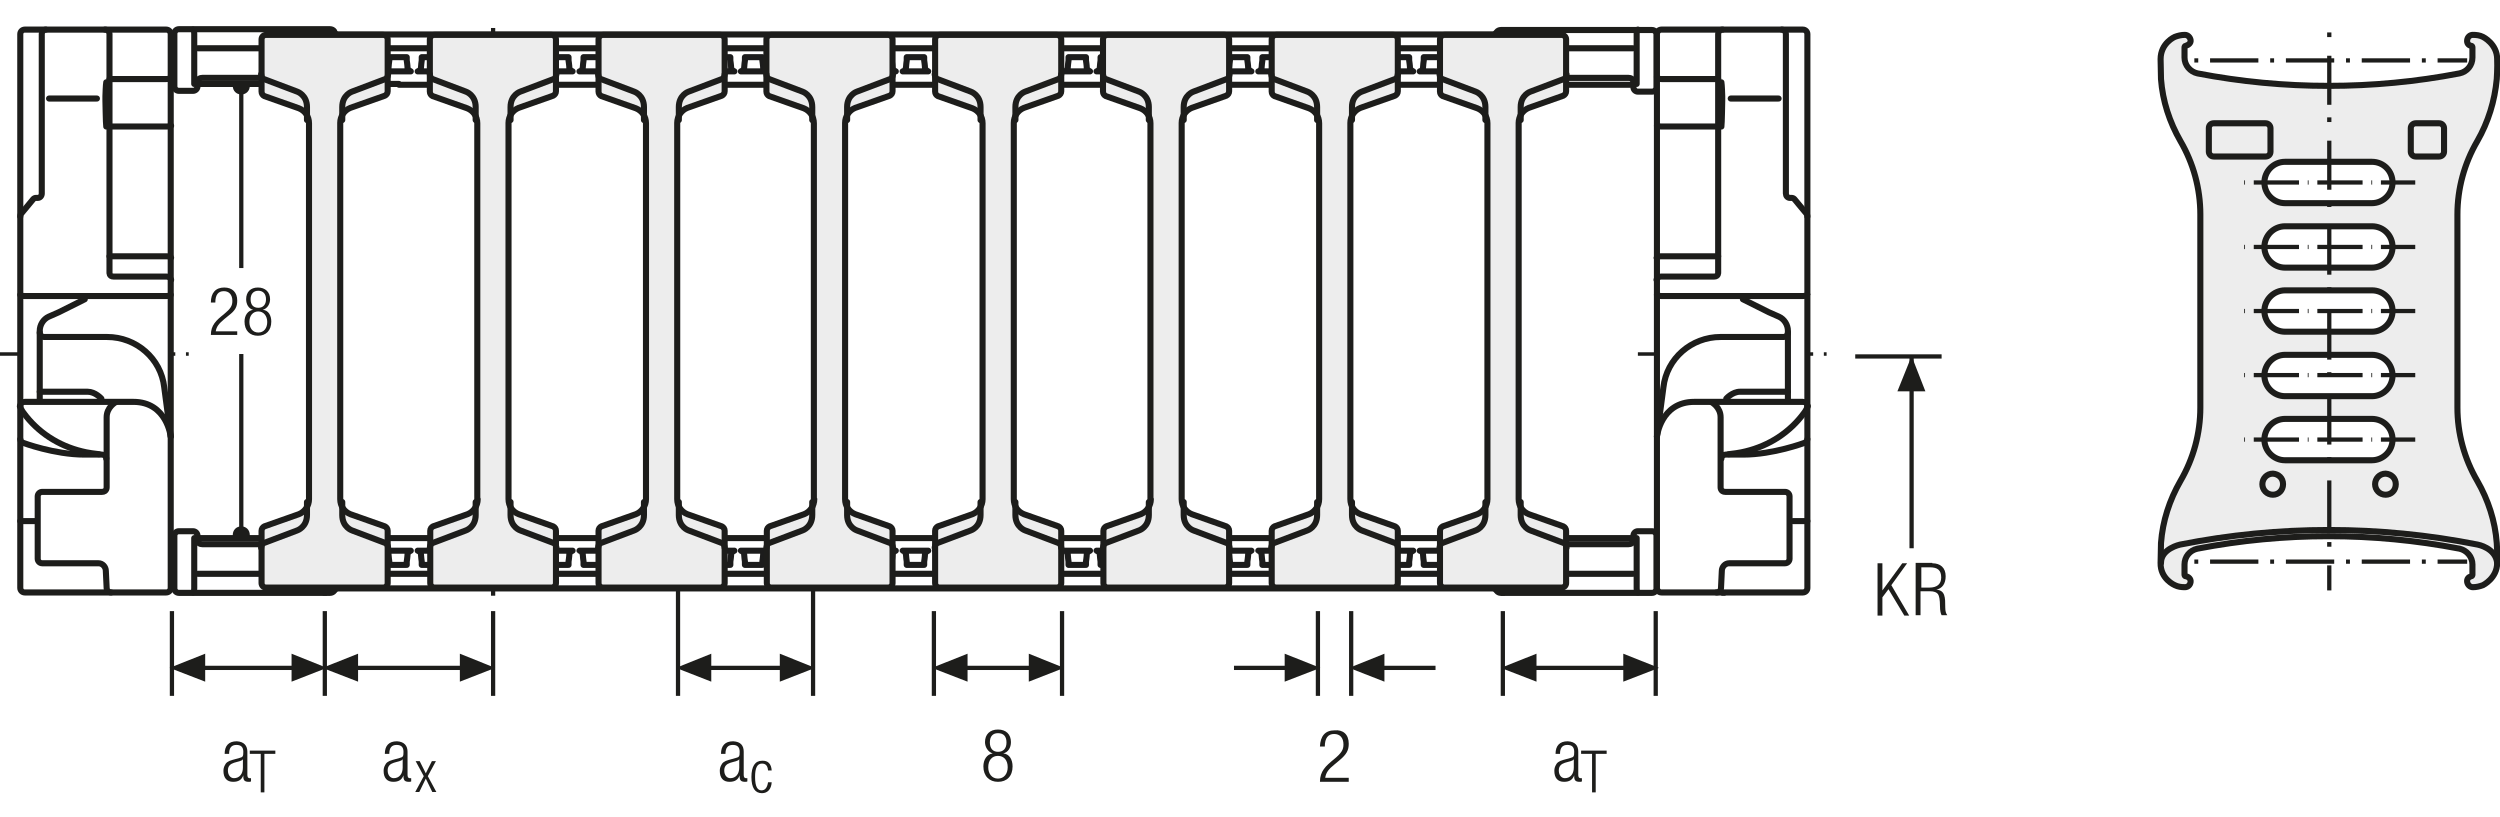 <?xml version="1.0" encoding="utf-8"?>
<!-- Generator: Adobe Illustrator 25.2.3, SVG Export Plug-In . SVG Version: 6.00 Build 0)  -->
<svg version="1.1" baseProfile="basic" id="Ebene_1"
	 xmlns="http://www.w3.org/2000/svg" xmlns:xlink="http://www.w3.org/1999/xlink" x="0px" y="0px" viewBox="0 0 616.5 201.4"
	 xml:space="preserve">
<style type="text/css">
	.st0{fill:none;}
	.st1{fill:none;stroke:#1D1D1B;stroke-width:1.05;}
	.st2{clip-path:url(#SVGID_2_);fill:#CFCFCF;}
	.st3{clip-path:url(#SVGID_2_);fill:none;stroke:#1D1D1B;stroke-width:1.05;}
	.st4{clip-path:url(#SVGID_2_);fill:#FFFFFF;}
	
		.st5{clip-path:url(#SVGID_2_);fill:none;stroke:#1D1D1B;stroke-width:1.05;stroke-linejoin:round;stroke-dasharray:16.371,1.371,1.371,1.371;stroke-dashoffset:17;}
	
		.st6{clip-path:url(#SVGID_2_);fill:none;stroke:#1D1D1B;stroke-width:1.05;stroke-linejoin:round;stroke-dasharray:17.232,2.232,2.232,2.232;stroke-dashoffset:19;}
	
		.st7{clip-path:url(#SVGID_2_);fill:none;stroke:#1D1D1B;stroke-width:1.05;stroke-linejoin:round;stroke-dasharray:17.373,2.373,2.373,2.373;stroke-dashoffset:19;}
	
		.st8{clip-path:url(#SVGID_2_);fill:none;stroke:#1D1D1B;stroke-width:1.05;stroke-linejoin:round;stroke-dasharray:17.883,2.883,2.883,2.883;stroke-dashoffset:20;}
	.st9{clip-path:url(#SVGID_2_);fill:none;stroke:#1D1D1B;stroke-width:1.05;stroke-linejoin:round;}
	.st10{fill:none;stroke:#A22626;stroke-width:1.8;}
	.st11{fill:#1D1D1B;}
	.st12{fill:#A22626;}
	.st13{clip-path:url(#SVGID_4_);fill:#EDEDED;}
	.st14{clip-path:url(#SVGID_4_);fill:none;stroke:#1D1D1B;stroke-width:1.05;}
	.st15{clip-path:url(#SVGID_6_);fill:none;stroke:#1D1D1B;stroke-width:1.05;}
	.st16{clip-path:url(#SVGID_8_);fill:none;stroke:#1D1D1B;stroke-width:1.05;}
	.st17{fill:none;stroke:#1D1D1B;stroke-width:1.05;stroke-linejoin:round;}
	
		.st18{clip-path:url(#SVGID_10_);fill:none;stroke:#1D1D1B;stroke-width:1.05;stroke-linejoin:round;stroke-dasharray:17.712,2.712,2.712,2.712;stroke-dashoffset:20;}
	
		.st19{clip-path:url(#SVGID_10_);fill:none;stroke:#1D1D1B;stroke-width:1.05;stroke-linejoin:round;stroke-dasharray:20.835,5.835,5.835,5.835;stroke-dashoffset:26;}
	
		.st20{clip-path:url(#SVGID_10_);fill:none;stroke:#1D1D1B;stroke-width:1.05;stroke-linejoin:round;stroke-dasharray:20.907,5.907,5.907,5.907;stroke-dashoffset:26;}
	
		.st21{clip-path:url(#SVGID_10_);fill:none;stroke:#1D1D1B;stroke-width:1.05;stroke-linejoin:round;stroke-dasharray:17.427,2.427,2.427,2.427;stroke-dashoffset:19;}
	.st22{clip-path:url(#SVGID_10_);fill:none;stroke:#1D1D1B;stroke-width:1.05;stroke-linejoin:round;}
	
		.st23{clip-path:url(#SVGID_10_);fill:none;stroke:#1D1D1B;stroke-width:1.05;stroke-linejoin:round;stroke-dasharray:19.893,4.893,4.893,4.893;stroke-dashoffset:24;}
	
		.st24{clip-path:url(#SVGID_10_);fill:none;stroke:#1D1D1B;stroke-width:1.05;stroke-linejoin:round;stroke-dasharray:18.051,3.051,3.051,3.051;stroke-dashoffset:21;}
	.st25{clip-path:url(#SVGID_12_);}
	.st26{clip-path:url(#SVGID_14_);}
	.st27{fill:#FFFFFF;}
	.st28{clip-path:url(#SVGID_16_);}
	.st29{clip-path:url(#SVGID_18_);}
	.st30{fill:none;stroke:#9D9D9C;stroke-width:1.572;stroke-linecap:round;stroke-linejoin:round;stroke-dasharray:0,4.698;}
	.st31{fill:none;stroke:#9D9D9C;stroke-width:1.572;stroke-linecap:round;stroke-linejoin:round;}
	.st32{fill:none;stroke:#1D1D1B;stroke-width:1.572;stroke-linecap:round;stroke-linejoin:round;stroke-dasharray:0,4.698;}
	.st33{fill:none;stroke:#1D1D1B;stroke-width:1.572;stroke-linecap:round;stroke-linejoin:round;}
	.st34{fill:none;stroke:#1D1D1B;stroke-width:1.5;stroke-linecap:round;stroke-linejoin:round;stroke-dasharray:0,4.497;}
	.st35{fill:none;stroke:#1D1D1B;stroke-width:1.5;stroke-linecap:round;stroke-linejoin:round;}
	.st36{fill:none;stroke:#9D9D9C;stroke-width:1.5;stroke-linecap:round;stroke-linejoin:round;stroke-dasharray:0,4.497;}
	.st37{fill:none;stroke:#9D9D9C;stroke-width:1.5;stroke-linecap:round;stroke-linejoin:round;}
	.st38{fill:none;stroke:#1D1D1B;stroke-width:1.572;}
	.st39{fill:none;stroke:#1D1D1B;stroke-width:1.5;}
	.st40{fill:none;stroke:#B61F29;stroke-width:6.174;}
	.st41{fill:none;stroke:#1D1D1B;stroke-width:1.572;stroke-linecap:round;stroke-linejoin:round;stroke-dasharray:0,4.788;}
	.st42{fill:none;stroke:#1D1D1B;stroke-width:0.75;}
	.st43{fill:#B61F29;}
	
		.st44{clip-path:url(#SVGID_20_);fill:none;stroke:#1D1D1B;stroke-width:1.05;stroke-dasharray:12.567,3.567,1.617,3.567;stroke-dashoffset:16;}
	.st45{fill:none;stroke:#1D1D1B;stroke-width:1.05;stroke-dasharray:12.567,3.567,1.617,3.567;stroke-dashoffset:16;}
	
		.st46{clip-path:url(#SVGID_22_);fill:none;stroke:#1D1D1B;stroke-width:1.5;stroke-linecap:round;stroke-linejoin:round;stroke-dasharray:0,4.47;}
	.st47{clip-path:url(#SVGID_22_);fill:none;stroke:#1D1D1B;stroke-width:1.5;stroke-linecap:round;stroke-linejoin:round;}
	.st48{fill:#2D4E97;}
	.st49{clip-path:url(#SVGID_24_);fill:#FFFFFF;}
	
		.st50{clip-path:url(#SVGID_24_);fill:none;stroke:#1D1D1B;stroke-width:1.5;stroke-linecap:round;stroke-linejoin:round;stroke-miterlimit:10;}
	.st51{fill:none;stroke:#1D1D1B;stroke-width:1.5;stroke-linecap:round;stroke-linejoin:round;stroke-miterlimit:10;}
	
		.st52{clip-path:url(#SVGID_26_);fill:none;stroke:#1D1D1B;stroke-width:1.5;stroke-linecap:round;stroke-linejoin:round;stroke-miterlimit:10;}
	
		.st53{clip-path:url(#SVGID_28_);fill:none;stroke:#1D1D1B;stroke-width:1.5;stroke-linecap:round;stroke-linejoin:round;stroke-miterlimit:10;}
	.st54{clip-path:url(#SVGID_28_);fill:#FFFFFF;}
	
		.st55{clip-path:url(#SVGID_30_);fill:none;stroke:#1D1D1B;stroke-width:1.5;stroke-linecap:round;stroke-linejoin:round;stroke-miterlimit:10;}
	
		.st56{clip-path:url(#SVGID_32_);fill:none;stroke:#1D1D1B;stroke-width:1.5;stroke-linecap:round;stroke-linejoin:round;stroke-miterlimit:10;}
	.st57{clip-path:url(#SVGID_32_);fill:#EDEDED;}
	
		.st58{clip-path:url(#SVGID_34_);fill:none;stroke:#1D1D1B;stroke-width:1.5;stroke-linecap:round;stroke-linejoin:round;stroke-miterlimit:10;}
	
		.st59{clip-path:url(#SVGID_36_);fill:none;stroke:#1D1D1B;stroke-width:1.5;stroke-linecap:round;stroke-linejoin:round;stroke-miterlimit:10;}
	
		.st60{clip-path:url(#SVGID_36_);fill:none;stroke:#1C1C1C;stroke-width:1.5;stroke-linecap:round;stroke-linejoin:round;stroke-miterlimit:10;}
	
		.st61{clip-path:url(#SVGID_38_);fill:none;stroke:#1D1D1B;stroke-width:1.5;stroke-linecap:round;stroke-linejoin:round;stroke-miterlimit:10;}
	
		.st62{clip-path:url(#SVGID_40_);fill:none;stroke:#1D1D1B;stroke-width:1.5;stroke-linecap:round;stroke-linejoin:round;stroke-miterlimit:10;}
	
		.st63{clip-path:url(#SVGID_40_);fill:none;stroke:#1C1C1C;stroke-width:1.5;stroke-linecap:round;stroke-linejoin:round;stroke-miterlimit:10;}
	
		.st64{clip-path:url(#SVGID_42_);fill:none;stroke:#1D1D1B;stroke-width:1.5;stroke-linecap:round;stroke-linejoin:round;stroke-miterlimit:10;}
	.st65{clip-path:url(#SVGID_42_);fill:#FFFFFF;}
	
		.st66{clip-path:url(#SVGID_44_);fill:none;stroke:#1D1D1B;stroke-width:1.5;stroke-linecap:round;stroke-linejoin:round;stroke-miterlimit:10;}
	
		.st67{clip-path:url(#SVGID_46_);fill:none;stroke:#1D1D1B;stroke-width:1.5;stroke-linecap:round;stroke-linejoin:round;stroke-miterlimit:10;}
	
		.st68{clip-path:url(#SVGID_46_);fill:none;stroke:#1C1C1C;stroke-width:1.5;stroke-linecap:round;stroke-linejoin:round;stroke-miterlimit:10;}
	
		.st69{clip-path:url(#SVGID_48_);fill:none;stroke:#1D1D1B;stroke-width:1.5;stroke-linecap:round;stroke-linejoin:round;stroke-miterlimit:10;}
	
		.st70{clip-path:url(#SVGID_50_);fill:none;stroke:#1D1D1B;stroke-width:1.5;stroke-linecap:round;stroke-linejoin:round;stroke-miterlimit:10;}
	
		.st71{clip-path:url(#SVGID_50_);fill:none;stroke:#1C1C1C;stroke-width:1.5;stroke-linecap:round;stroke-linejoin:round;stroke-miterlimit:10;}
	
		.st72{clip-path:url(#SVGID_52_);fill:none;stroke:#1D1D1B;stroke-width:1.5;stroke-linecap:round;stroke-linejoin:round;stroke-miterlimit:10;}
	.st73{clip-path:url(#SVGID_52_);fill:#EDEDED;}
	
		.st74{clip-path:url(#SVGID_54_);fill:none;stroke:#1D1D1B;stroke-width:1.5;stroke-linecap:round;stroke-linejoin:round;stroke-miterlimit:10;}
	
		.st75{clip-path:url(#SVGID_56_);fill:none;stroke:#1D1D1B;stroke-width:1.5;stroke-linecap:round;stroke-linejoin:round;stroke-miterlimit:10;}
	
		.st76{clip-path:url(#SVGID_56_);fill:none;stroke:#1C1C1C;stroke-width:1.5;stroke-linecap:round;stroke-linejoin:round;stroke-miterlimit:10;}
	
		.st77{clip-path:url(#SVGID_58_);fill:none;stroke:#1D1D1B;stroke-width:1.5;stroke-linecap:round;stroke-linejoin:round;stroke-miterlimit:10;}
	
		.st78{clip-path:url(#SVGID_60_);fill:none;stroke:#1D1D1B;stroke-width:1.5;stroke-linecap:round;stroke-linejoin:round;stroke-miterlimit:10;}
	
		.st79{clip-path:url(#SVGID_60_);fill:none;stroke:#1C1C1C;stroke-width:1.5;stroke-linecap:round;stroke-linejoin:round;stroke-miterlimit:10;}
	
		.st80{clip-path:url(#SVGID_62_);fill:none;stroke:#1D1D1B;stroke-width:1.5;stroke-linecap:round;stroke-linejoin:round;stroke-miterlimit:10;}
	.st81{clip-path:url(#SVGID_62_);fill:#FFFFFF;}
	
		.st82{clip-path:url(#SVGID_64_);fill:none;stroke:#1D1D1B;stroke-width:1.5;stroke-linecap:round;stroke-linejoin:round;stroke-miterlimit:10;}
	
		.st83{clip-path:url(#SVGID_66_);fill:none;stroke:#1D1D1B;stroke-width:1.5;stroke-linecap:round;stroke-linejoin:round;stroke-miterlimit:10;}
	
		.st84{clip-path:url(#SVGID_66_);fill:none;stroke:#1C1C1C;stroke-width:1.5;stroke-linecap:round;stroke-linejoin:round;stroke-miterlimit:10;}
	
		.st85{clip-path:url(#SVGID_68_);fill:none;stroke:#1D1D1B;stroke-width:1.5;stroke-linecap:round;stroke-linejoin:round;stroke-miterlimit:10;}
	
		.st86{clip-path:url(#SVGID_70_);fill:none;stroke:#1D1D1B;stroke-width:1.5;stroke-linecap:round;stroke-linejoin:round;stroke-miterlimit:10;}
	
		.st87{clip-path:url(#SVGID_70_);fill:none;stroke:#1C1C1C;stroke-width:1.5;stroke-linecap:round;stroke-linejoin:round;stroke-miterlimit:10;}
	
		.st88{clip-path:url(#SVGID_72_);fill:none;stroke:#1D1D1B;stroke-width:1.5;stroke-linecap:round;stroke-linejoin:round;stroke-miterlimit:10;}
	.st89{clip-path:url(#SVGID_74_);fill:#1D1D1B;}
	.st90{clip-path:url(#SVGID_76_);fill:#1D1D1B;}
	.st91{fill:none;stroke:#1D1D1B;stroke-width:0.864;stroke-dasharray:11.631,2.631,0.681,2.631;stroke-dashoffset:14;}
	
		.st92{clip-path:url(#SVGID_78_);fill:none;stroke:#1D1D1B;stroke-width:0.864;stroke-dasharray:11.631,2.631,0.681,2.631;stroke-dashoffset:14;}
	.st93{fill:none;stroke:#1D1D1B;stroke-width:1.05;stroke-dasharray:12.201,3.201,1.251,4.701;stroke-dashoffset:15;}
	.st94{clip-path:url(#SVGID_80_);fill:#FFFFFF;}
	
		.st95{clip-path:url(#SVGID_80_);fill:none;stroke:#1D1D1B;stroke-width:1.5;stroke-linecap:round;stroke-linejoin:round;stroke-miterlimit:10;}
	
		.st96{clip-path:url(#SVGID_82_);fill:none;stroke:#1D1D1B;stroke-width:1.5;stroke-linecap:round;stroke-linejoin:round;stroke-miterlimit:10;}
	
		.st97{clip-path:url(#SVGID_84_);fill:none;stroke:#1D1D1B;stroke-width:1.5;stroke-linecap:round;stroke-linejoin:round;stroke-miterlimit:10;}
	
		.st98{clip-path:url(#SVGID_84_);fill:none;stroke:#1C1C1C;stroke-width:1.5;stroke-linecap:round;stroke-linejoin:round;stroke-miterlimit:10;}
	
		.st99{clip-path:url(#SVGID_86_);fill:none;stroke:#1D1D1B;stroke-width:1.5;stroke-linecap:round;stroke-linejoin:round;stroke-miterlimit:10;}
	
		.st100{clip-path:url(#SVGID_88_);fill:none;stroke:#1D1D1B;stroke-width:1.5;stroke-linecap:round;stroke-linejoin:round;stroke-miterlimit:10;}
	
		.st101{clip-path:url(#SVGID_88_);fill:none;stroke:#1C1C1C;stroke-width:1.5;stroke-linecap:round;stroke-linejoin:round;stroke-miterlimit:10;}
	
		.st102{clip-path:url(#SVGID_90_);fill:none;stroke:#1D1D1B;stroke-width:1.5;stroke-linecap:round;stroke-linejoin:round;stroke-miterlimit:10;}
	.st103{clip-path:url(#SVGID_90_);fill:#FFFFFF;}
	
		.st104{clip-path:url(#SVGID_92_);fill:none;stroke:#1D1D1B;stroke-width:1.5;stroke-linecap:round;stroke-linejoin:round;stroke-miterlimit:10;}
	
		.st105{clip-path:url(#SVGID_94_);fill:none;stroke:#1D1D1B;stroke-width:1.5;stroke-linecap:round;stroke-linejoin:round;stroke-miterlimit:10;}
	
		.st106{clip-path:url(#SVGID_94_);fill:none;stroke:#1C1C1C;stroke-width:1.5;stroke-linecap:round;stroke-linejoin:round;stroke-miterlimit:10;}
	
		.st107{clip-path:url(#SVGID_96_);fill:none;stroke:#1D1D1B;stroke-width:1.5;stroke-linecap:round;stroke-linejoin:round;stroke-miterlimit:10;}
	
		.st108{clip-path:url(#SVGID_98_);fill:none;stroke:#1D1D1B;stroke-width:1.5;stroke-linecap:round;stroke-linejoin:round;stroke-miterlimit:10;}
	
		.st109{clip-path:url(#SVGID_98_);fill:none;stroke:#1C1C1C;stroke-width:1.5;stroke-linecap:round;stroke-linejoin:round;stroke-miterlimit:10;}
	
		.st110{clip-path:url(#SVGID_100_);fill:none;stroke:#1D1D1B;stroke-width:1.5;stroke-linecap:round;stroke-linejoin:round;stroke-miterlimit:10;}
	.st111{clip-path:url(#SVGID_100_);fill:#EDEDED;}
	.st112{clip-path:url(#SVGID_100_);fill:#FFFFFF;}
	
		.st113{clip-path:url(#SVGID_102_);fill:none;stroke:#1D1D1B;stroke-width:1.5;stroke-linecap:round;stroke-linejoin:round;stroke-miterlimit:10;}
	
		.st114{clip-path:url(#SVGID_104_);fill:none;stroke:#1D1D1B;stroke-width:1.5;stroke-linecap:round;stroke-linejoin:round;stroke-miterlimit:10;}
	.st115{clip-path:url(#SVGID_104_);fill:#FFFFFF;}
	
		.st116{clip-path:url(#SVGID_106_);fill:none;stroke:#1D1D1B;stroke-width:1.5;stroke-linecap:round;stroke-linejoin:round;stroke-miterlimit:10;}
	
		.st117{clip-path:url(#SVGID_108_);fill:none;stroke:#1D1D1B;stroke-width:1.5;stroke-linecap:round;stroke-linejoin:round;stroke-miterlimit:10;}
	.st118{clip-path:url(#SVGID_108_);fill:#EDEDED;}
	.st119{fill:none;stroke:#1D1D1B;stroke-width:1.05;stroke-dasharray:11.157,2.157,0.207,2.157;stroke-dashoffset:13;}
	.st120{fill:none;stroke:#1D1D1B;stroke-width:1.05;stroke-dasharray:11.913,2.913,0.963,2.913;stroke-dashoffset:14;}
	.st121{fill:none;stroke:#1D1D1B;stroke-width:1.05;stroke-dasharray:12.099,3.099,1.149,4.599;stroke-dashoffset:15;}
	.st122{fill:#EAEBF6;}
	.st123{fill:none;stroke:#9D9D9C;stroke-width:0.6;stroke-miterlimit:10;stroke-dasharray:2.4,2.4;}
	.st124{fill:none;stroke:#9D9D9C;stroke-width:0.6;stroke-miterlimit:10;stroke-dasharray:2.394,2.394;}
	.st125{fill:none;stroke:#9D9D9C;stroke-width:0.6;stroke-miterlimit:10;}
	.st126{filter:url(#Adobe_OpacityMaskFilter);}
	.st127{clip-path:url(#SVGID_110_);fill:url(#SVGID_112_);}
	.st128{clip-path:url(#SVGID_110_);mask:url(#SVGID_111_);}
	.st129{clip-path:url(#SVGID_114_);fill:#2D4E97;}
	.st130{clip-path:url(#SVGID_114_);fill:none;stroke:#1D1D1B;stroke-width:0.75;stroke-miterlimit:10;}
	.st131{filter:url(#Adobe_OpacityMaskFilter_1_);}
	.st132{clip-path:url(#SVGID_110_);fill:url(#SVGID_116_);}
	.st133{clip-path:url(#SVGID_110_);mask:url(#SVGID_115_);}
	.st134{clip-path:url(#SVGID_118_);fill:#2D4E97;}
	.st135{clip-path:url(#SVGID_118_);fill:none;stroke:#1D1D1B;stroke-width:0.75;stroke-miterlimit:10;}
	.st136{filter:url(#Adobe_OpacityMaskFilter_2_);}
	.st137{clip-path:url(#SVGID_110_);fill:url(#SVGID_120_);}
	.st138{clip-path:url(#SVGID_110_);mask:url(#SVGID_119_);}
	.st139{clip-path:url(#SVGID_122_);fill:#2D4E97;}
	.st140{clip-path:url(#SVGID_122_);fill:none;stroke:#1D1D1B;stroke-width:0.75;stroke-miterlimit:10;}
	.st141{filter:url(#Adobe_OpacityMaskFilter_3_);}
	.st142{clip-path:url(#SVGID_110_);fill:url(#SVGID_124_);}
	.st143{clip-path:url(#SVGID_110_);mask:url(#SVGID_123_);}
	.st144{clip-path:url(#SVGID_126_);fill:#2D4E97;}
	.st145{clip-path:url(#SVGID_126_);fill:none;stroke:#1D1D1B;stroke-width:0.75;stroke-miterlimit:10;}
	.st146{filter:url(#Adobe_OpacityMaskFilter_4_);}
	.st147{clip-path:url(#SVGID_110_);fill:url(#SVGID_128_);}
	.st148{clip-path:url(#SVGID_110_);mask:url(#SVGID_127_);}
	.st149{clip-path:url(#SVGID_130_);fill:#2D4E97;}
	.st150{clip-path:url(#SVGID_130_);fill:none;stroke:#1D1D1B;stroke-width:0.75;stroke-miterlimit:10;}
	.st151{filter:url(#Adobe_OpacityMaskFilter_5_);}
	.st152{clip-path:url(#SVGID_110_);fill:url(#SVGID_132_);}
	.st153{clip-path:url(#SVGID_110_);mask:url(#SVGID_131_);}
	.st154{clip-path:url(#SVGID_134_);fill:#2D4E97;}
	.st155{clip-path:url(#SVGID_134_);fill:none;stroke:#1D1D1B;stroke-width:0.75;stroke-miterlimit:10;}
	.st156{filter:url(#Adobe_OpacityMaskFilter_6_);}
	.st157{clip-path:url(#SVGID_110_);fill:url(#SVGID_136_);}
	.st158{clip-path:url(#SVGID_110_);mask:url(#SVGID_135_);}
	.st159{clip-path:url(#SVGID_138_);fill:#2D4E97;}
	.st160{clip-path:url(#SVGID_138_);fill:none;stroke:#1D1D1B;stroke-width:0.75;stroke-miterlimit:10;}
	.st161{filter:url(#Adobe_OpacityMaskFilter_7_);}
	.st162{clip-path:url(#SVGID_110_);fill:url(#SVGID_140_);}
	.st163{clip-path:url(#SVGID_110_);mask:url(#SVGID_139_);}
	.st164{clip-path:url(#SVGID_142_);fill:#2D4E97;}
	.st165{clip-path:url(#SVGID_142_);fill:none;stroke:#1D1D1B;stroke-width:0.75;stroke-miterlimit:10;}
	.st166{filter:url(#Adobe_OpacityMaskFilter_8_);}
	.st167{clip-path:url(#SVGID_110_);fill:url(#SVGID_144_);}
	.st168{clip-path:url(#SVGID_110_);mask:url(#SVGID_143_);}
	.st169{clip-path:url(#SVGID_146_);fill:#2D4E97;}
	.st170{clip-path:url(#SVGID_146_);fill:none;stroke:#1D1D1B;stroke-width:0.75;stroke-miterlimit:10;}
	.st171{clip-path:url(#SVGID_110_);fill:#FFFFFF;}
	
		.st172{clip-path:url(#SVGID_110_);fill:none;stroke:#1D1D1B;stroke-width:1.5;stroke-linecap:round;stroke-linejoin:round;stroke-miterlimit:10;}
	
		.st173{clip-path:url(#SVGID_148_);fill:none;stroke:#1D1D1B;stroke-width:1.5;stroke-linecap:round;stroke-linejoin:round;stroke-miterlimit:10;}
	
		.st174{clip-path:url(#SVGID_150_);fill:none;stroke:#1D1D1B;stroke-width:1.5;stroke-linecap:round;stroke-linejoin:round;stroke-miterlimit:10;}
	
		.st175{clip-path:url(#SVGID_150_);fill:none;stroke:#1C1C1C;stroke-width:1.5;stroke-linecap:round;stroke-linejoin:round;stroke-miterlimit:10;}
	
		.st176{clip-path:url(#SVGID_152_);fill:none;stroke:#1D1D1B;stroke-width:1.5;stroke-linecap:round;stroke-linejoin:round;stroke-miterlimit:10;}
	
		.st177{clip-path:url(#SVGID_154_);fill:none;stroke:#1D1D1B;stroke-width:1.5;stroke-linecap:round;stroke-linejoin:round;stroke-miterlimit:10;}
	
		.st178{clip-path:url(#SVGID_154_);fill:none;stroke:#1C1C1C;stroke-width:1.5;stroke-linecap:round;stroke-linejoin:round;stroke-miterlimit:10;}
	
		.st179{clip-path:url(#SVGID_156_);fill:none;stroke:#1D1D1B;stroke-width:1.5;stroke-linecap:round;stroke-linejoin:round;stroke-miterlimit:10;}
	.st180{clip-path:url(#SVGID_156_);fill:#FFFFFF;}
	
		.st181{clip-path:url(#SVGID_158_);fill:none;stroke:#1D1D1B;stroke-width:1.5;stroke-linecap:round;stroke-linejoin:round;stroke-miterlimit:10;}
	
		.st182{clip-path:url(#SVGID_160_);fill:none;stroke:#1D1D1B;stroke-width:1.5;stroke-linecap:round;stroke-linejoin:round;stroke-miterlimit:10;}
	
		.st183{clip-path:url(#SVGID_160_);fill:none;stroke:#1C1C1C;stroke-width:1.5;stroke-linecap:round;stroke-linejoin:round;stroke-miterlimit:10;}
	
		.st184{clip-path:url(#SVGID_162_);fill:none;stroke:#1D1D1B;stroke-width:1.5;stroke-linecap:round;stroke-linejoin:round;stroke-miterlimit:10;}
	
		.st185{clip-path:url(#SVGID_164_);fill:none;stroke:#1D1D1B;stroke-width:1.5;stroke-linecap:round;stroke-linejoin:round;stroke-miterlimit:10;}
	
		.st186{clip-path:url(#SVGID_164_);fill:none;stroke:#1C1C1C;stroke-width:1.5;stroke-linecap:round;stroke-linejoin:round;stroke-miterlimit:10;}
	
		.st187{clip-path:url(#SVGID_166_);fill:none;stroke:#1D1D1B;stroke-width:1.5;stroke-linecap:round;stroke-linejoin:round;stroke-miterlimit:10;}
	.st188{clip-path:url(#SVGID_166_);fill:#EDEDED;}
	.st189{clip-path:url(#SVGID_166_);fill:#FFFFFF;}
	
		.st190{clip-path:url(#SVGID_168_);fill:none;stroke:#1D1D1B;stroke-width:1.5;stroke-linecap:round;stroke-linejoin:round;stroke-miterlimit:10;}
	
		.st191{clip-path:url(#SVGID_170_);fill:none;stroke:#1D1D1B;stroke-width:1.5;stroke-linecap:round;stroke-linejoin:round;stroke-miterlimit:10;}
	.st192{clip-path:url(#SVGID_170_);fill:#FFFFFF;}
	
		.st193{clip-path:url(#SVGID_172_);fill:none;stroke:#1D1D1B;stroke-width:1.5;stroke-linecap:round;stroke-linejoin:round;stroke-miterlimit:10;}
	
		.st194{clip-path:url(#SVGID_174_);fill:none;stroke:#1D1D1B;stroke-width:1.5;stroke-linecap:round;stroke-linejoin:round;stroke-miterlimit:10;}
	
		.st195{clip-path:url(#SVGID_176_);fill:none;stroke:#1D1D1B;stroke-width:0.864;stroke-dasharray:11.631,2.631,0.681,2.631;stroke-dashoffset:14;}
	.st196{clip-path:url(#SVGID_178_);fill:#EDEDED;}
	
		.st197{clip-path:url(#SVGID_178_);fill:none;stroke:#1D1D1B;stroke-width:1.5;stroke-linecap:round;stroke-linejoin:round;stroke-miterlimit:10;}
	.st198{fill:none;stroke:#1D1D1B;stroke-width:1.5;stroke-linecap:round;stroke-linejoin:round;stroke-dasharray:0,3;}
	.st199{clip-path:url(#SVGID_180_);fill:#1D1D1B;}
	.st200{clip-path:url(#SVGID_182_);fill:#1D1D1B;}
	.st201{clip-path:url(#SVGID_184_);fill:#1D1D1B;}
	.st202{clip-path:url(#SVGID_186_);fill:#1D1D1B;}
	.st203{clip-path:url(#SVGID_188_);fill:#1D1D1B;}
	.st204{clip-path:url(#SVGID_190_);fill:#1D1D1B;}
	.st205{clip-path:url(#SVGID_192_);fill:#1D1D1B;}
	.st206{clip-path:url(#SVGID_194_);fill:#1D1D1B;}
	.st207{clip-path:url(#SVGID_196_);fill:#1D1D1B;}
	.st208{clip-path:url(#SVGID_198_);fill:#1D1D1B;}
	.st209{clip-path:url(#SVGID_200_);fill:#1D1D1B;}
	.st210{clip-path:url(#SVGID_202_);fill:#1D1D1B;}
	.st211{clip-path:url(#SVGID_204_);fill:#1D1D1B;}
	.st212{clip-path:url(#SVGID_206_);fill:#1D1D1B;}
	.st213{clip-path:url(#SVGID_208_);fill:#1D1D1B;}
	.st214{clip-path:url(#SVGID_210_);fill:#1D1D1B;}
	.st215{clip-path:url(#SVGID_212_);fill:#1D1D1B;}
	.st216{clip-path:url(#SVGID_214_);fill:#1D1D1B;}
	.st217{clip-path:url(#SVGID_216_);fill:#1D1D1B;}
	.st218{clip-path:url(#SVGID_218_);fill:#1D1D1B;}
	.st219{clip-path:url(#SVGID_220_);fill:#1D1D1B;}
	.st220{clip-path:url(#SVGID_222_);fill:#1D1D1B;}
	.st221{clip-path:url(#SVGID_224_);fill:#1D1D1B;}
	.st222{clip-path:url(#SVGID_226_);fill:#1D1D1B;}
	.st223{clip-path:url(#SVGID_228_);fill:#1D1D1B;}
	.st224{clip-path:url(#SVGID_230_);fill:#1D1D1B;}
	.st225{clip-path:url(#SVGID_232_);fill:#1D1D1B;}
	.st226{clip-path:url(#SVGID_234_);fill:#1D1D1B;}
	.st227{clip-path:url(#SVGID_236_);fill:#1D1D1B;}
	.st228{clip-path:url(#SVGID_238_);fill:#1D1D1B;}
	.st229{clip-path:url(#SVGID_240_);fill:#1D1D1B;}
	.st230{clip-path:url(#SVGID_242_);fill:#1D1D1B;}
	.st231{fill:none;stroke:#1D1D1B;stroke-width:0.864;}
	.st232{fill:none;stroke:#1D1D1B;stroke-width:3;}
	.st233{fill:none;stroke:#1D1D1B;stroke-width:1.05;stroke-dasharray:12.372,3.372,1.422,4.872;stroke-dashoffset:15;}
	.st234{clip-path:url(#SVGID_244_);fill:#FFFFFF;}
	
		.st235{clip-path:url(#SVGID_244_);fill:none;stroke:#010000;stroke-width:1.5;stroke-linecap:round;stroke-linejoin:round;stroke-miterlimit:10;}
	.st236{clip-path:url(#SVGID_244_);fill:#EDEDED;}
	.st237{clip-path:url(#SVGID_244_);fill:none;stroke:#1D1D1B;stroke-width:1.05;stroke-miterlimit:10;}
	
		.st238{clip-path:url(#SVGID_244_);fill:none;stroke:#1D1D1B;stroke-width:1.05;stroke-miterlimit:10;stroke-dasharray:0.714,2.043;}
	
		.st239{clip-path:url(#SVGID_244_);fill:none;stroke:#1D1D1B;stroke-width:1.05;stroke-miterlimit:10;stroke-dasharray:8.166,2.043,0.714,2.043;}
	
		.st240{clip-path:url(#SVGID_244_);fill:none;stroke:#1D1D1B;stroke-width:1.5;stroke-linecap:round;stroke-linejoin:round;stroke-miterlimit:10;}
	.st241{clip-path:url(#SVGID_244_);fill:#E19394;}
	.st242{clip-path:url(#SVGID_244_);fill:none;stroke:#1D1D1B;stroke-width:1.5;stroke-linecap:round;stroke-linejoin:round;}
	
		.st243{clip-path:url(#SVGID_244_);fill:none;stroke:#1D1D1B;stroke-width:1.5;stroke-linecap:round;stroke-linejoin:round;stroke-dasharray:4.314,2.157;}
	
		.st244{clip-path:url(#SVGID_244_);fill:none;stroke:#1D1D1B;stroke-width:1.05;stroke-miterlimit:10;stroke-dasharray:1.251,3.579;}
	
		.st245{clip-path:url(#SVGID_244_);fill:none;stroke:#1D1D1B;stroke-width:1.5;stroke-linecap:round;stroke-linejoin:round;stroke-dasharray:4.332,2.166;}
	
		.st246{clip-path:url(#SVGID_244_);fill:none;stroke:#1D1D1B;stroke-width:1.5;stroke-linecap:round;stroke-linejoin:round;stroke-dasharray:3.903,1.95;}
	.st247{clip-path:url(#SVGID_244_);fill:none;stroke:#1D1D1B;stroke-width:1.05;stroke-miterlimit:10;stroke-dasharray:0.99,2.832;}
	
		.st248{clip-path:url(#SVGID_244_);fill:none;stroke:#1D1D1B;stroke-width:1.05;stroke-miterlimit:10;stroke-dasharray:11.331,2.832,0.99,2.832;}
	
		.st249{clip-path:url(#SVGID_244_);fill:none;stroke:#1D1D1B;stroke-width:1.05;stroke-miterlimit:10;stroke-dasharray:1.068,3.051;}
	
		.st250{clip-path:url(#SVGID_244_);fill:none;stroke:#1D1D1B;stroke-width:1.05;stroke-miterlimit:10;stroke-dasharray:12.21,3.051,1.068,3.051;}
	.st251{clip-path:url(#SVGID_246_);fill:#FFFFFF;}
	
		.st252{clip-path:url(#SVGID_246_);fill:none;stroke:#010000;stroke-width:1.5;stroke-linecap:round;stroke-linejoin:round;stroke-miterlimit:10;}
	.st253{clip-path:url(#SVGID_246_);fill:#EDEDED;}
	.st254{clip-path:url(#SVGID_246_);fill:none;stroke:#1D1D1B;stroke-width:1.05;stroke-miterlimit:10;}
	
		.st255{clip-path:url(#SVGID_246_);fill:none;stroke:#1D1D1B;stroke-width:1.05;stroke-miterlimit:10;stroke-dasharray:0.714,2.043;}
	
		.st256{clip-path:url(#SVGID_246_);fill:none;stroke:#1D1D1B;stroke-width:1.05;stroke-miterlimit:10;stroke-dasharray:8.166,2.043,0.714,2.043;}
	
		.st257{clip-path:url(#SVGID_246_);fill:none;stroke:#1D1D1B;stroke-width:1.5;stroke-linecap:round;stroke-linejoin:round;stroke-miterlimit:10;}
	.st258{clip-path:url(#SVGID_246_);fill:#E19394;}
	.st259{clip-path:url(#SVGID_246_);fill:none;stroke:#1D1D1B;stroke-width:1.5;stroke-linecap:round;stroke-linejoin:round;}
	
		.st260{clip-path:url(#SVGID_246_);fill:none;stroke:#1D1D1B;stroke-width:1.5;stroke-linecap:round;stroke-linejoin:round;stroke-dasharray:4.314,2.157;}
	
		.st261{clip-path:url(#SVGID_246_);fill:none;stroke:#1D1D1B;stroke-width:1.05;stroke-miterlimit:10;stroke-dasharray:1.251,3.579;}
	
		.st262{clip-path:url(#SVGID_246_);fill:none;stroke:#1D1D1B;stroke-width:1.5;stroke-linecap:round;stroke-linejoin:round;stroke-dasharray:4.332,2.166;}
	
		.st263{clip-path:url(#SVGID_246_);fill:none;stroke:#1D1D1B;stroke-width:1.5;stroke-linecap:round;stroke-linejoin:round;stroke-dasharray:3.903,1.95;}
	.st264{clip-path:url(#SVGID_246_);fill:none;stroke:#1D1D1B;stroke-width:1.05;stroke-miterlimit:10;stroke-dasharray:0.99,2.832;}
	
		.st265{clip-path:url(#SVGID_246_);fill:none;stroke:#1D1D1B;stroke-width:1.05;stroke-miterlimit:10;stroke-dasharray:11.331,2.832,0.99,2.832;}
	
		.st266{clip-path:url(#SVGID_246_);fill:none;stroke:#1D1D1B;stroke-width:1.05;stroke-miterlimit:10;stroke-dasharray:1.068,3.051;}
	
		.st267{clip-path:url(#SVGID_246_);fill:none;stroke:#1D1D1B;stroke-width:1.05;stroke-miterlimit:10;stroke-dasharray:12.21,3.051,1.068,3.051;}
	.st268{clip-path:url(#SVGID_248_);fill:#FFFFFF;}
	
		.st269{clip-path:url(#SVGID_248_);fill:none;stroke:#010000;stroke-width:1.5;stroke-linecap:round;stroke-linejoin:round;stroke-miterlimit:10;}
	.st270{clip-path:url(#SVGID_248_);fill:#EDEDED;}
	.st271{clip-path:url(#SVGID_248_);fill:none;stroke:#1D1D1B;stroke-width:1.05;stroke-miterlimit:10;}
	
		.st272{clip-path:url(#SVGID_248_);fill:none;stroke:#1D1D1B;stroke-width:1.05;stroke-miterlimit:10;stroke-dasharray:0.714,2.043;}
	
		.st273{clip-path:url(#SVGID_248_);fill:none;stroke:#1D1D1B;stroke-width:1.05;stroke-miterlimit:10;stroke-dasharray:8.166,2.043,0.714,2.043;}
	
		.st274{clip-path:url(#SVGID_248_);fill:none;stroke:#1D1D1B;stroke-width:1.5;stroke-linecap:round;stroke-linejoin:round;stroke-miterlimit:10;}
	.st275{clip-path:url(#SVGID_248_);fill:#E19394;}
	.st276{clip-path:url(#SVGID_248_);fill:none;stroke:#1D1D1B;stroke-width:1.5;stroke-linecap:round;stroke-linejoin:round;}
	
		.st277{clip-path:url(#SVGID_248_);fill:none;stroke:#1D1D1B;stroke-width:1.5;stroke-linecap:round;stroke-linejoin:round;stroke-dasharray:4.314,2.157;}
	
		.st278{clip-path:url(#SVGID_248_);fill:none;stroke:#1D1D1B;stroke-width:1.05;stroke-miterlimit:10;stroke-dasharray:1.251,3.579;}
	
		.st279{clip-path:url(#SVGID_248_);fill:none;stroke:#1D1D1B;stroke-width:1.5;stroke-linecap:round;stroke-linejoin:round;stroke-dasharray:4.332,2.166;}
	
		.st280{clip-path:url(#SVGID_248_);fill:none;stroke:#1D1D1B;stroke-width:1.5;stroke-linecap:round;stroke-linejoin:round;stroke-dasharray:3.903,1.95;}
	.st281{clip-path:url(#SVGID_248_);fill:none;stroke:#1D1D1B;stroke-width:1.05;stroke-miterlimit:10;stroke-dasharray:0.99,2.832;}
	
		.st282{clip-path:url(#SVGID_248_);fill:none;stroke:#1D1D1B;stroke-width:1.05;stroke-miterlimit:10;stroke-dasharray:11.331,2.832,0.99,2.832;}
	
		.st283{clip-path:url(#SVGID_248_);fill:none;stroke:#1D1D1B;stroke-width:1.05;stroke-miterlimit:10;stroke-dasharray:1.068,3.051;}
	
		.st284{clip-path:url(#SVGID_248_);fill:none;stroke:#1D1D1B;stroke-width:1.05;stroke-miterlimit:10;stroke-dasharray:12.21,3.051,1.068,3.051;}
	
		.st285{clip-path:url(#SVGID_250_);fill:none;stroke:#1D1D1B;stroke-width:1.05;stroke-dasharray:11.877,2.877,0.927,4.377;stroke-dashoffset:14;}
</style>
<line class="st1" x1="59.5" y1="66.1" x2="59.5" y2="21.2"/>
<g>
	<defs>
		<rect id="SVGID_73_" width="616.5" height="201.4"/>
	</defs>
	<clipPath id="SVGID_2_">
		<use xlink:href="#SVGID_73_"  style="overflow:visible;"/>
	</clipPath>
	<path style="clip-path:url(#SVGID_2_);fill:#1D1D1B;" d="M59.5,19.1c-1.2,0-2.1,0.9-2.1,2.1c0,1.2,0.9,2.1,2.1,2.1
		c1.2,0,2.1-0.9,2.1-2.1C61.6,20,60.7,19.1,59.5,19.1"/>
</g>
<line class="st1" x1="59.5" y1="87.3" x2="59.5" y2="131.9"/>
<g>
	<defs>
		<rect id="SVGID_75_" width="616.5" height="201.4"/>
	</defs>
	<clipPath id="SVGID_4_">
		<use xlink:href="#SVGID_75_"  style="overflow:visible;"/>
	</clipPath>
	<path style="clip-path:url(#SVGID_4_);fill:#1D1D1B;" d="M59.5,134c1.2,0,2.1-0.9,2.1-2.1c0-1.2-0.9-2.1-2.1-2.1
		c-1.2,0-2.1,0.9-2.1,2.1C57.4,133.1,58.4,134,59.5,134"/>
</g>
<line class="st1" x1="457.5" y1="87.9" x2="478.8" y2="87.9"/>
<line class="st1" x1="471.4" y1="135.2" x2="471.4" y2="87.8"/>
<line class="st91" x1="450.7" y1="87.3" x2="403.9" y2="87.3"/>
<g>
	<defs>
		<rect id="SVGID_77_" width="616.5" height="201.4"/>
	</defs>
	<clipPath id="SVGID_6_">
		<use xlink:href="#SVGID_77_"  style="overflow:visible;"/>
	</clipPath>
	
		<line style="clip-path:url(#SVGID_6_);fill:none;stroke:#1D1D1B;stroke-width:0.864;stroke-dasharray:11.631,2.631,0.681,2.631;stroke-dashoffset:14;" x1="46.8" y1="87.3" x2="0" y2="87.3"/>
</g>
<polygon class="st11" points="471.4,87.8 474.8,96.5 467.9,96.5 "/>
<line class="st1" x1="333.2" y1="150.7" x2="333.2" y2="171.6"/>
<line class="st1" x1="83.7" y1="164.7" x2="117.9" y2="164.7"/>
<line class="st1" x1="170.1" y1="164.7" x2="197.6" y2="164.7"/>
<line class="st1" x1="121.6" y1="150.7" x2="121.6" y2="171.6"/>
<line class="st1" x1="370.6" y1="150.7" x2="370.6" y2="171.6"/>
<line class="st1" x1="80.1" y1="150.7" x2="80.1" y2="171.6"/>
<line class="st1" x1="48.5" y1="164.7" x2="74" y2="164.7"/>
<line class="st1" x1="374.6" y1="164.7" x2="404.4" y2="164.7"/>
<line class="st1" x1="42.4" y1="150.7" x2="42.4" y2="171.6"/>
<line class="st1" x1="408.3" y1="150.7" x2="408.3" y2="171.6"/>
<line class="st1" x1="304.3" y1="164.7" x2="321.3" y2="164.7"/>
<line class="st1" x1="336.9" y1="164.7" x2="354" y2="164.7"/>
<line class="st1" x1="325" y1="150.7" x2="325" y2="171.6"/>
<line class="st93" x1="121.6" y1="6.5" x2="121.6" y2="146.9"/>
<line class="st93" x1="370.6" y1="6.5" x2="370.6" y2="146.9"/>
<line class="st93" x1="80.1" y1="6.5" x2="80.1" y2="146.9"/>
<line class="st93" x1="425" y1="6.5" x2="425" y2="146.9"/>
<polygon class="st11" points="325.6,164.7 316.8,168.1 316.8,161.2 "/>
<polygon class="st11" points="122.1,164.7 113.4,168.1 113.4,161.2 "/>
<polygon class="st11" points="201,164.7 192.3,168.1 192.3,161.2 "/>
<polygon class="st11" points="80.6,164.7 71.9,168.1 71.9,161.2 "/>
<polygon class="st11" points="409.1,164.7 400.3,168.1 400.3,161.2 "/>
<polygon class="st11" points="332.7,164.7 341.4,161.2 341.4,168.1 "/>
<polygon class="st11" points="79.5,164.7 88.3,161.2 88.3,168.1 "/>
<polygon class="st11" points="166.7,164.7 175.4,161.2 175.4,168.1 "/>
<polygon class="st11" points="41.8,164.7 50.6,161.2 50.6,168.1 "/>
<polygon class="st11" points="370.1,164.7 378.9,161.2 378.9,168.1 "/>
<line class="st1" x1="261.9" y1="150.7" x2="261.9" y2="171.6"/>
<line class="st1" x1="233.4" y1="164.7" x2="258.9" y2="164.7"/>
<line class="st1" x1="230.3" y1="150.7" x2="230.3" y2="171.6"/>
<line class="st1" x1="167.2" y1="131.1" x2="167.2" y2="171.6"/>
<line class="st1" x1="200.5" y1="131.1" x2="200.5" y2="171.6"/>
<polygon class="st11" points="262.4,164.7 253.7,168.1 253.7,161.2 "/>
<polygon class="st11" points="229.8,164.7 238.6,161.2 238.6,168.1 "/>
<rect x="84.5" y="179.8" class="st27" width="32.7" height="17"/>
<g>
	<path class="st11" d="M100.5,185.4v5.7c0,0.4,0.1,0.8,0.6,0.8h0.3v0.8c-0.2,0.1-0.3,0.1-0.5,0.1c-1,0-1.4-0.3-1.4-1.3v-0.3h0
		c-0.4,1.1-1.2,1.6-2.5,1.6c-1.6,0-2.4-1-2.4-2.7c0-0.5,0.1-0.9,0.3-1.3c0.3-0.7,0.8-1.1,1.9-1.4l1.8-0.5c0.8-0.2,0.9-0.4,0.9-1.5
		c0-1.2-0.6-1.7-1.7-1.7c-1.2,0-1.8,0.7-1.8,2.2h-1.1c0-2,1-3.1,3-3.1C99.7,182.9,100.5,183.9,100.5,185.4z M99.3,187.2
		c-0.2,0.5-1.3,0.6-2.2,0.9c-0.9,0.3-1.5,0.8-1.5,1.9c0,1.1,0.6,1.9,1.5,1.9c1.3,0,2.2-1,2.2-2.6L99.3,187.2L99.3,187.2z"/>
</g>
<g>
	<path class="st11" d="M103.5,187.7l1.5,3l1.5-3h1l-2,3.7l2.1,3.9h-1l-1.6-3.3l-1.6,3.3h-1l2.1-3.9l-2-3.7H103.5z"/>
</g>
<rect x="169.7" y="179.8" class="st27" width="28.4" height="17"/>
<g>
	<path class="st11" d="M183.4,185.4v5.7c0,0.4,0.1,0.8,0.6,0.8h0.3v0.8c-0.2,0.1-0.3,0.1-0.5,0.1c-1,0-1.4-0.3-1.4-1.3v-0.3h0
		c-0.4,1.1-1.2,1.6-2.5,1.6c-1.6,0-2.4-1-2.4-2.7c0-0.5,0.1-0.9,0.3-1.3c0.3-0.7,0.8-1.1,1.9-1.4l1.8-0.5c0.8-0.2,0.9-0.4,0.9-1.5
		c0-1.2-0.6-1.7-1.7-1.7c-1.2,0-1.8,0.7-1.8,2.2h-1.1c0-2,1-3.1,3-3.1C182.7,182.9,183.4,183.9,183.4,185.4z M182.3,187.2
		c-0.2,0.5-1.3,0.6-2.2,0.9c-0.9,0.3-1.5,0.8-1.5,1.9c0,1.1,0.6,1.9,1.5,1.9c1.3,0,2.2-1,2.2-2.6L182.3,187.2L182.3,187.2z"/>
</g>
<g>
	<path class="st11" d="M190.3,190h-0.9c-0.1-1.2-0.6-1.7-1.5-1.7c-1.2,0-1.7,1.1-1.7,3.3c0,2.6,0.7,3.3,1.6,3.3c0.9,0,1.4-0.7,1.6-2
		h0.9c-0.1,1.7-1,2.7-2.4,2.7c-1.7,0-2.6-1.3-2.6-4c0-2.6,0.9-4,2.6-4C189.4,187.5,190.2,188.4,190.3,190z"/>
</g>
<rect x="46.2" y="179.8" class="st27" width="30.1" height="17"/>
<g>
	<path class="st11" d="M61,185.4v5.7c0,0.4,0.1,0.8,0.6,0.8h0.3v0.8c-0.2,0.1-0.3,0.1-0.5,0.1c-1,0-1.4-0.3-1.4-1.3v-0.3h0
		c-0.4,1.1-1.2,1.6-2.5,1.6c-1.6,0-2.4-1-2.4-2.7c0-0.5,0.1-0.9,0.3-1.3c0.3-0.7,0.8-1.1,1.9-1.4l1.8-0.5c0.8-0.2,0.9-0.4,0.9-1.5
		c0-1.2-0.6-1.7-1.7-1.7c-1.2,0-1.8,0.7-1.8,2.2h-1.1c0-2,1-3.1,3-3.1C60.2,182.9,61,183.9,61,185.4z M59.9,187.2
		c-0.2,0.5-1.3,0.6-2.2,0.9c-0.9,0.3-1.5,0.8-1.5,1.9c0,1.1,0.6,1.9,1.5,1.9c1.3,0,2.2-1,2.2-2.6L59.9,187.2L59.9,187.2z"/>
</g>
<g>
	<path class="st11" d="M67.9,185.1v0.8h-2.7v9.5h-0.9v-9.5h-2.7v-0.8H67.9z"/>
</g>
<rect x="375.8" y="179.8" class="st27" width="27.4" height="17"/>
<g>
	<path class="st11" d="M389.2,185.4v5.7c0,0.4,0.1,0.8,0.6,0.8h0.3v0.8c-0.2,0.1-0.3,0.1-0.5,0.1c-1,0-1.4-0.3-1.4-1.3v-0.3h0
		c-0.4,1.1-1.2,1.6-2.5,1.6c-1.6,0-2.4-1-2.4-2.7c0-0.5,0.1-0.9,0.3-1.3c0.3-0.7,0.8-1.1,1.9-1.4l1.8-0.5c0.8-0.2,0.9-0.4,0.9-1.5
		c0-1.2-0.6-1.7-1.7-1.7c-1.2,0-1.8,0.7-1.8,2.2h-1.1c0-2,1-3.1,3-3.1C388.5,182.9,389.2,183.9,389.2,185.4z M388.1,187.2
		c-0.2,0.5-1.3,0.6-2.2,0.9c-0.9,0.3-1.5,0.8-1.5,1.9c0,1.1,0.6,1.9,1.5,1.9c1.3,0,2.2-1,2.2-2.6L388.1,187.2L388.1,187.2z"/>
</g>
<g>
	<path class="st11" d="M396.2,185.1v0.8h-2.7v9.5h-0.9v-9.5h-2.7v-0.8H396.2z"/>
</g>
<g>
	<path class="st11" d="M332.6,183.4c0,1.6-0.5,2.6-2.3,4.1l-1.2,1c-1.5,1.2-2.1,2-2.3,3.3h5.8v1h-7.1c0-2.6,1.4-3.9,3.5-5.6
		c1.8-1.5,2.3-2.3,2.3-3.6c0-1.7-0.9-2.6-2.3-2.6c-1.5,0-2.3,1-2.3,3.1h-1.2c0.1-2.6,1.3-4,3.6-4
		C331.2,179.9,332.6,181.1,332.6,183.4z"/>
</g>
<g>
	<path class="st11" d="M249.3,183c0,1.4-0.7,2.5-1.9,2.8v0c1.5,0.1,2.3,1.5,2.3,3.2c0,2.4-1.4,3.8-3.6,3.8c-2.1,0-3.6-1.4-3.6-3.8
		c0-1.6,0.8-3,2.3-3.2v0c-1.2-0.4-1.9-1.6-1.9-2.8c0-1.9,1.2-3.1,3.2-3.1S249.3,181.1,249.3,183z M246.1,192c1.5,0,2.4-1.2,2.4-2.8
		c0-1.7-0.9-2.8-2.4-2.8c-1.5,0-2.4,1.1-2.4,2.8C243.7,190.8,244.6,192,246.1,192z M246.1,185.4c1.3,0,2.1-0.8,2.1-2.3
		s-0.7-2.3-2.1-2.3c-1.3,0-2,0.8-2,2.3C244.1,184.5,244.8,185.4,246.1,185.4z"/>
</g>
<g>
	<path class="st11" d="M464.2,138.9v6.7h0l4.9-6.7h1.2l-3.9,5.4l4.4,7.5h-1.2l-3.9-6.5l-1.5,2v4.5h-1.2v-12.9H464.2z"/>
	<path class="st11" d="M476.5,138.9c2,0,3.3,1.1,3.3,3.2c0,1.8-0.8,3-2.3,3.3v0h0c2.2,0.2,2.2,1.9,2.2,4.4c0,1,0.2,1.5,0.5,1.9h-1.4
		c-0.2-0.3-0.4-1.1-0.4-2.2c0-1.6-0.2-2.6-0.5-3c-0.3-0.4-0.9-0.7-2-0.7h-2.3v5.9h-1.2v-12.9H476.5z M475.8,144.9
		c1.8,0,2.9-0.8,2.9-2.5c0-1.8-0.9-2.5-2.8-2.5h-2.1v5H475.8z"/>
</g>
<g>
	<path class="st11" d="M58.5,74.1c0,1.5-0.4,2.4-2.1,3.7l-1.1,0.9c-1.3,1.1-1.9,1.8-2.1,3h5.3v0.9h-6.5c0-2.4,1.3-3.6,3.2-5.1
		c1.7-1.4,2.1-2.1,2.1-3.3c0-1.5-0.8-2.4-2.1-2.4c-1.4,0-2.1,0.9-2.1,2.8h-1.1c0-2.4,1.2-3.7,3.3-3.7C57.3,70.9,58.5,72.1,58.5,74.1
		z"/>
	<path class="st11" d="M66.6,73.8c0,1.2-0.7,2.3-1.8,2.6v0c1.4,0.1,2.1,1.4,2.1,2.9c0,2.2-1.3,3.5-3.3,3.5c-2,0-3.3-1.3-3.3-3.5
		c0-1.5,0.8-2.7,2.1-2.9v0c-1.1-0.3-1.7-1.4-1.7-2.6c0-1.8,1.1-2.9,2.9-2.9S66.6,72,66.6,73.8z M63.7,82c1.4,0,2.2-1.1,2.2-2.6
		c0-1.5-0.9-2.6-2.2-2.6c-1.3,0-2.2,1-2.2,2.6C61.5,80.9,62.3,82,63.7,82z M63.7,75.9c1.2,0,1.9-0.8,1.9-2.1s-0.7-2.1-1.9-2.1
		c-1.2,0-1.9,0.8-1.9,2.1C61.8,75.2,62.5,75.9,63.7,75.9z"/>
</g>
<g>
	<defs>
		<rect id="SVGID_79_" width="616.5" height="201.4"/>
	</defs>
	<clipPath id="SVGID_8_">
		<use xlink:href="#SVGID_79_"  style="overflow:visible;"/>
	</clipPath>
	<path style="clip-path:url(#SVGID_8_);fill:#FFFFFF;" d="M98.4,20.7H75.7v-0.2c-0.6,0-1.1-0.5-1.1-1.1v0c0,0.6-0.5,1.1-1.1,1.1v0.2
		H48.7v0.6c0,0.6-0.5,1.1-1.1,1.1h-3.5c-0.6,0-1.1-0.5-1.1-1.1v-13c0-0.6,0.5-1.1,1.1-1.1h37.3c0.4,0,0.8,0.2,1,0.5L82.5,8
		c0.2,0.3,0.6,0.5,1,0.5H368c0.4,0,0.8-0.2,1-0.5l0.1-0.1c0.2-0.3,0.6-0.5,1-0.5h37.3c0.6,0,1.1,0.5,1.1,1.1v13
		c0,0.6-0.5,1.1-1.1,1.1h-3.5c-0.6,0-1.1-0.5-1.1-1.1v-0.6H378v-0.2c-0.6,0-1.1-0.5-1.1-1.1v0c0,0.6-0.5,1.1-1.1,1.1v0.2h-70.7H98.4
		z"/>
	
		<path style="clip-path:url(#SVGID_8_);fill:none;stroke:#1D1D1B;stroke-width:1.5;stroke-linecap:round;stroke-linejoin:round;stroke-miterlimit:10;" d="
		M98.4,20.7H75.7v-0.2c-0.6,0-1.1-0.5-1.1-1.1v0c0,0.6-0.5,1.1-1.1,1.1v0.2H48.7v0.6c0,0.6-0.5,1.1-1.1,1.1h-3.5
		c-0.6,0-1.1-0.5-1.1-1.1v-13c0-0.6,0.5-1.1,1.1-1.1h37.3c0.4,0,0.8,0.2,1,0.5L82.5,8c0.2,0.3,0.6,0.5,1,0.5H368
		c0.4,0,0.8-0.2,1-0.5l0.1-0.1c0.2-0.3,0.6-0.5,1-0.5h37.3c0.6,0,1.1,0.5,1.1,1.1v13c0,0.6-0.5,1.1-1.1,1.1h-3.5
		c-0.6,0-1.1-0.5-1.1-1.1v-0.6H378v-0.2c-0.6,0-1.1-0.5-1.1-1.1v0c0,0.6-0.5,1.1-1.1,1.1v0.2h-70.7H98.4z"/>
</g>
<line class="st51" x1="378" y1="20.4" x2="378" y2="19.2"/>
<g>
	<defs>
		<rect id="SVGID_81_" width="616.5" height="201.4"/>
	</defs>
	<clipPath id="SVGID_10_">
		<use xlink:href="#SVGID_81_"  style="overflow:visible;"/>
	</clipPath>
	
		<path style="clip-path:url(#SVGID_10_);fill:none;stroke:#1D1D1B;stroke-width:1.5;stroke-linecap:round;stroke-linejoin:round;stroke-miterlimit:10;" d="
		M403.9,7.3c-0.2,0-0.3,0.5-0.3,1.1v12.3"/>
</g>
<line class="st51" x1="376.9" y1="19.3" x2="376.9" y2="19.2"/>
<g>
	<defs>
		<rect id="SVGID_83_" width="616.5" height="201.4"/>
	</defs>
	<clipPath id="SVGID_12_">
		<use xlink:href="#SVGID_83_"  style="overflow:visible;"/>
	</clipPath>
	
		<path style="clip-path:url(#SVGID_12_);fill:none;stroke:#1D1D1B;stroke-width:1.5;stroke-linecap:round;stroke-linejoin:round;stroke-miterlimit:10;" d="
		M374.9,16.8c0-0.5,0.2-1.9,0.2-1.9v-0.8h4.3v0.8c0,0,0.2,1.3,0.2,1.9c0.1,0.5,0.8,0.8,0.8,0.8h-6.3
		C374.1,17.6,374.8,17.3,374.9,16.8z"/>
	
		<path style="clip-path:url(#SVGID_12_);fill:none;stroke:#1C1C1C;stroke-width:1.5;stroke-linecap:round;stroke-linejoin:round;stroke-miterlimit:10;" d="
		M366.9,16.8c0-0.5,0.2-1.9,0.2-1.9v-0.8h4.3v0.8c0,0,0.2,1.3,0.2,1.9c0.1,0.5,0.8,0.8,0.8,0.8h-6.3
		C366.1,17.6,366.8,17.3,366.9,16.8z"/>
	
		<path style="clip-path:url(#SVGID_12_);fill:none;stroke:#1C1C1C;stroke-width:1.5;stroke-linecap:round;stroke-linejoin:round;stroke-miterlimit:10;" d="
		M311.1,16.8c0-0.5,0.2-1.9,0.2-1.9v-0.8h4.3v0.8c0,0,0.2,1.3,0.2,1.9c0.1,0.5,0.8,0.8,0.8,0.8h-6.3C310.3,17.6,311,17.3,311.1,16.8
		z"/>
	
		<path style="clip-path:url(#SVGID_12_);fill:none;stroke:#1C1C1C;stroke-width:1.5;stroke-linecap:round;stroke-linejoin:round;stroke-miterlimit:10;" d="
		M350.9,16.8c0-0.5,0.2-1.9,0.2-1.9v-0.8h4.3v0.8c0,0,0.2,1.3,0.2,1.9c0.1,0.5,0.8,0.8,0.8,0.8h-6.3
		C350.2,17.6,350.9,17.3,350.9,16.8z"/>
	
		<path style="clip-path:url(#SVGID_12_);fill:none;stroke:#1C1C1C;stroke-width:1.5;stroke-linecap:round;stroke-linejoin:round;stroke-miterlimit:10;" d="
		M358.9,16.8c0-0.5,0.2-1.9,0.2-1.9v-0.8h4.3v0.8c0,0,0.2,1.3,0.2,1.9c0.1,0.5,0.8,0.8,0.8,0.8h-6.3
		C358.1,17.6,358.9,17.3,358.9,16.8z"/>
	
		<path style="clip-path:url(#SVGID_12_);fill:none;stroke:#1C1C1C;stroke-width:1.5;stroke-linecap:round;stroke-linejoin:round;stroke-miterlimit:10;" d="
		M303.1,16.8c0-0.5,0.2-1.9,0.2-1.9v-0.8h4.3v0.8c0,0,0.2,1.3,0.2,1.9c0.1,0.5,0.8,0.8,0.8,0.8h-6.3
		C302.3,17.6,303.1,17.3,303.1,16.8z"/>
	
		<path style="clip-path:url(#SVGID_12_);fill:none;stroke:#1C1C1C;stroke-width:1.5;stroke-linecap:round;stroke-linejoin:round;stroke-miterlimit:10;" d="
		M343,16.8c0-0.5,0.2-1.9,0.2-1.9v-0.8h4.3v0.8c0,0,0.2,1.3,0.2,1.9c0.1,0.5,0.8,0.8,0.8,0.8h-6.3C342.2,17.6,342.9,17.3,343,16.8z"
		/>
	
		<path style="clip-path:url(#SVGID_12_);fill:none;stroke:#1C1C1C;stroke-width:1.5;stroke-linecap:round;stroke-linejoin:round;stroke-miterlimit:10;" d="
		M295.1,16.8c0-0.5,0.2-1.9,0.2-1.9v-0.8h4.3v0.8c0,0,0.2,1.3,0.2,1.9c0.1,0.5,0.8,0.8,0.8,0.8h-6.3
		C294.4,17.6,295.1,17.3,295.1,16.8z"/>
	
		<path style="clip-path:url(#SVGID_12_);fill:none;stroke:#1C1C1C;stroke-width:1.5;stroke-linecap:round;stroke-linejoin:round;stroke-miterlimit:10;" d="
		M335,16.8c0-0.5,0.2-1.9,0.2-1.9v-0.8h4.3v0.8c0,0,0.2,1.3,0.2,1.9c0.1,0.5,0.8,0.8,0.8,0.8h-6.3C334.2,17.6,335,17.3,335,16.8z"/>
	
		<path style="clip-path:url(#SVGID_12_);fill:none;stroke:#1C1C1C;stroke-width:1.5;stroke-linecap:round;stroke-linejoin:round;stroke-miterlimit:10;" d="
		M287.2,16.8c0-0.5,0.2-1.9,0.2-1.9v-0.8h4.3v0.8c0,0,0.2,1.3,0.2,1.9c0.1,0.5,0.8,0.8,0.8,0.8h-6.3
		C286.4,17.6,287.1,17.3,287.2,16.8z"/>
	
		<path style="clip-path:url(#SVGID_12_);fill:none;stroke:#1C1C1C;stroke-width:1.5;stroke-linecap:round;stroke-linejoin:round;stroke-miterlimit:10;" d="
		M327,16.8c0-0.5,0.2-1.9,0.2-1.9v-0.8h4.3v0.8c0,0,0.2,1.3,0.2,1.9c0.1,0.5,0.8,0.8,0.8,0.8h-6.3C326.2,17.6,327,17.3,327,16.8z"/>
	
		<path style="clip-path:url(#SVGID_12_);fill:none;stroke:#1C1C1C;stroke-width:1.5;stroke-linecap:round;stroke-linejoin:round;stroke-miterlimit:10;" d="
		M279.2,16.8c0-0.5,0.2-1.9,0.2-1.9v-0.8h4.3v0.8c0,0,0.2,1.3,0.2,1.9c0.1,0.5,0.8,0.8,0.8,0.8h-6.3
		C278.4,17.6,279.2,17.3,279.2,16.8z"/>
	
		<path style="clip-path:url(#SVGID_12_);fill:none;stroke:#1C1C1C;stroke-width:1.5;stroke-linecap:round;stroke-linejoin:round;stroke-miterlimit:10;" d="
		M319.1,16.8c0-0.5,0.2-1.9,0.2-1.9v-0.8h4.3v0.8c0,0,0.2,1.3,0.2,1.9c0.1,0.5,0.8,0.8,0.8,0.8h-6.3C318.3,17.6,319,17.3,319.1,16.8
		z"/>
	
		<path style="clip-path:url(#SVGID_12_);fill:none;stroke:#1C1C1C;stroke-width:1.5;stroke-linecap:round;stroke-linejoin:round;stroke-miterlimit:10;" d="
		M271.2,16.8c0-0.5,0.2-1.9,0.2-1.9v-0.8h4.3v0.8c0,0,0.2,1.3,0.2,1.9c0.1,0.5,0.8,0.8,0.8,0.8h-6.3
		C270.4,17.6,271.2,17.3,271.2,16.8z"/>
	
		<path style="clip-path:url(#SVGID_12_);fill:none;stroke:#1C1C1C;stroke-width:1.5;stroke-linecap:round;stroke-linejoin:round;stroke-miterlimit:10;" d="
		M263.3,16.8c0-0.5,0.2-1.9,0.2-1.9v-0.8h4.3v0.8c0,0,0.2,1.3,0.2,1.9c0.1,0.5,0.8,0.8,0.8,0.8h-6.3
		C262.5,17.6,263.2,17.3,263.3,16.8z"/>
	
		<path style="clip-path:url(#SVGID_12_);fill:none;stroke:#1C1C1C;stroke-width:1.5;stroke-linecap:round;stroke-linejoin:round;stroke-miterlimit:10;" d="
		M255.3,16.8c0-0.5,0.2-1.9,0.2-1.9v-0.8h4.3v0.8c0,0,0.2,1.3,0.2,1.9c0.1,0.5,0.8,0.8,0.8,0.8h-6.3
		C254.5,17.6,255.2,17.3,255.3,16.8z"/>
	
		<path style="clip-path:url(#SVGID_12_);fill:none;stroke:#1C1C1C;stroke-width:1.5;stroke-linecap:round;stroke-linejoin:round;stroke-miterlimit:10;" d="
		M247.3,16.8c0-0.5,0.2-1.9,0.2-1.9v-0.8h4.3v0.8c0,0,0.2,1.3,0.2,1.9c0.1,0.5,0.8,0.8,0.8,0.8h-6.3
		C246.5,17.6,247.3,17.3,247.3,16.8z"/>
	
		<path style="clip-path:url(#SVGID_12_);fill:none;stroke:#1C1C1C;stroke-width:1.5;stroke-linecap:round;stroke-linejoin:round;stroke-miterlimit:10;" d="
		M239.3,16.8c0-0.5,0.2-1.9,0.2-1.9v-0.8h4.3v0.8c0,0,0.2,1.3,0.2,1.9c0.1,0.5,0.8,0.8,0.8,0.8h-6.3
		C238.6,17.6,239.3,17.3,239.3,16.8z"/>
	
		<path style="clip-path:url(#SVGID_12_);fill:none;stroke:#1C1C1C;stroke-width:1.5;stroke-linecap:round;stroke-linejoin:round;stroke-miterlimit:10;" d="
		M231.4,16.8c0-0.5,0.2-1.9,0.2-1.9v-0.8h4.3v0.8c0,0,0.2,1.3,0.2,1.9c0.1,0.5,0.8,0.8,0.8,0.8h-6.3
		C230.6,17.6,231.3,17.3,231.4,16.8z"/>
	
		<path style="clip-path:url(#SVGID_12_);fill:none;stroke:#1C1C1C;stroke-width:1.5;stroke-linecap:round;stroke-linejoin:round;stroke-miterlimit:10;" d="
		M223.4,16.8c0-0.5,0.2-1.9,0.2-1.9v-0.8h4.3v0.8c0,0,0.2,1.3,0.2,1.9c0.1,0.5,0.8,0.8,0.8,0.8h-6.3
		C222.6,17.6,223.3,17.3,223.4,16.8z"/>
	
		<path style="clip-path:url(#SVGID_12_);fill:none;stroke:#1C1C1C;stroke-width:1.5;stroke-linecap:round;stroke-linejoin:round;stroke-miterlimit:10;" d="
		M215.4,16.8c0-0.5,0.2-1.9,0.2-1.9v-0.8h4.3v0.8c0,0,0.2,1.3,0.2,1.9c0.1,0.5,0.8,0.8,0.8,0.8h-6.3
		C214.6,17.6,215.4,17.3,215.4,16.8z"/>
	
		<path style="clip-path:url(#SVGID_12_);fill:none;stroke:#1C1C1C;stroke-width:1.5;stroke-linecap:round;stroke-linejoin:round;stroke-miterlimit:10;" d="
		M207.5,16.8c0-0.5,0.2-1.9,0.2-1.9v-0.8h4.3v0.8c0,0,0.2,1.3,0.2,1.9c0.1,0.5,0.8,0.8,0.8,0.8h-6.3
		C206.7,17.6,207.4,17.3,207.5,16.8z"/>
	
		<path style="clip-path:url(#SVGID_12_);fill:none;stroke:#1C1C1C;stroke-width:1.5;stroke-linecap:round;stroke-linejoin:round;stroke-miterlimit:10;" d="
		M199.5,16.8c0-0.5,0.2-1.9,0.2-1.9v-0.8h4.3v0.8c0,0,0.2,1.3,0.2,1.9c0.1,0.5,0.8,0.8,0.8,0.8h-6.3
		C198.7,17.6,199.4,17.3,199.5,16.8z"/>
	
		<path style="clip-path:url(#SVGID_12_);fill:none;stroke:#1C1C1C;stroke-width:1.5;stroke-linecap:round;stroke-linejoin:round;stroke-miterlimit:10;" d="
		M191.5,16.8c0-0.5,0.2-1.9,0.2-1.9v-0.8h4.3v0.8c0,0,0.2,1.3,0.2,1.9c0.1,0.5,0.8,0.8,0.8,0.8h-6.3
		C190.7,17.6,191.5,17.3,191.5,16.8z"/>
	
		<path style="clip-path:url(#SVGID_12_);fill:none;stroke:#1C1C1C;stroke-width:1.5;stroke-linecap:round;stroke-linejoin:round;stroke-miterlimit:10;" d="
		M183.5,16.8c0-0.5,0.2-1.9,0.2-1.9v-0.8h4.3v0.8c0,0,0.2,1.3,0.2,1.9c0.1,0.5,0.8,0.8,0.8,0.8h-6.3
		C182.7,17.6,183.5,17.3,183.5,16.8z"/>
	
		<path style="clip-path:url(#SVGID_12_);fill:none;stroke:#1C1C1C;stroke-width:1.5;stroke-linecap:round;stroke-linejoin:round;stroke-miterlimit:10;" d="
		M175.6,16.8c0-0.5,0.2-1.9,0.2-1.9v-0.8h4.3v0.8c0,0,0.2,1.3,0.2,1.9c0.1,0.5,0.8,0.8,0.8,0.8h-6.3
		C174.8,17.6,175.5,17.3,175.6,16.8z"/>
	
		<path style="clip-path:url(#SVGID_12_);fill:none;stroke:#1C1C1C;stroke-width:1.5;stroke-linecap:round;stroke-linejoin:round;stroke-miterlimit:10;" d="
		M167.6,16.8c0-0.5,0.2-1.9,0.2-1.9v-0.8h4.3v0.8c0,0,0.2,1.3,0.2,1.9c0.1,0.5,0.8,0.8,0.8,0.8h-6.3
		C166.8,17.6,167.5,17.3,167.6,16.8z"/>
	
		<path style="clip-path:url(#SVGID_12_);fill:none;stroke:#1C1C1C;stroke-width:1.5;stroke-linecap:round;stroke-linejoin:round;stroke-miterlimit:10;" d="
		M159.6,16.8c0-0.5,0.2-1.9,0.2-1.9v-0.8h4.3v0.8c0,0,0.2,1.3,0.2,1.9c0.1,0.5,0.8,0.8,0.8,0.8h-6.3
		C158.8,17.6,159.6,17.3,159.6,16.8z"/>
	
		<path style="clip-path:url(#SVGID_12_);fill:none;stroke:#1C1C1C;stroke-width:1.5;stroke-linecap:round;stroke-linejoin:round;stroke-miterlimit:10;" d="
		M151.6,16.8c0-0.5,0.2-1.9,0.2-1.9v-0.8h4.3v0.8c0,0,0.2,1.3,0.2,1.9c0.1,0.5,0.8,0.8,0.8,0.8h-6.3
		C150.9,17.6,151.6,17.3,151.6,16.8z"/>
	
		<path style="clip-path:url(#SVGID_12_);fill:none;stroke:#1C1C1C;stroke-width:1.5;stroke-linecap:round;stroke-linejoin:round;stroke-miterlimit:10;" d="
		M143.7,16.8c0-0.5,0.2-1.9,0.2-1.9v-0.8h4.3v0.8c0,0,0.2,1.3,0.2,1.9c0.1,0.5,0.8,0.8,0.8,0.8h-6.3
		C142.9,17.6,143.6,17.3,143.7,16.8z"/>
	
		<path style="clip-path:url(#SVGID_12_);fill:none;stroke:#1C1C1C;stroke-width:1.5;stroke-linecap:round;stroke-linejoin:round;stroke-miterlimit:10;" d="
		M135.7,16.8c0-0.5,0.2-1.9,0.2-1.9v-0.8h4.3v0.8c0,0,0.2,1.3,0.2,1.9c0.1,0.5,0.8,0.8,0.8,0.8h-6.3
		C134.9,17.6,135.7,17.3,135.7,16.8z"/>
	
		<path style="clip-path:url(#SVGID_12_);fill:none;stroke:#1C1C1C;stroke-width:1.5;stroke-linecap:round;stroke-linejoin:round;stroke-miterlimit:10;" d="
		M127.7,16.8c0-0.5,0.2-1.9,0.2-1.9v-0.8h4.3v0.8c0,0,0.2,1.3,0.2,1.9c0.1,0.5,0.8,0.8,0.8,0.8h-6.3
		C126.9,17.6,127.7,17.3,127.7,16.8z"/>
	
		<path style="clip-path:url(#SVGID_12_);fill:none;stroke:#1C1C1C;stroke-width:1.5;stroke-linecap:round;stroke-linejoin:round;stroke-miterlimit:10;" d="
		M119.8,16.8c0-0.5,0.2-1.9,0.2-1.9v-0.8h4.3v0.8c0,0,0.2,1.3,0.2,1.9c0.1,0.5,0.8,0.8,0.8,0.8H119C119,17.6,119.7,17.3,119.8,16.8z
		"/>
	
		<path style="clip-path:url(#SVGID_12_);fill:none;stroke:#1C1C1C;stroke-width:1.5;stroke-linecap:round;stroke-linejoin:round;stroke-miterlimit:10;" d="
		M111.8,16.8c0-0.5,0.2-1.9,0.2-1.9v-0.8h4.3v0.8c0,0,0.2,1.3,0.2,1.9c0.1,0.5,0.8,0.8,0.8,0.8H111C111,17.6,111.7,17.3,111.8,16.8z
		"/>
	
		<path style="clip-path:url(#SVGID_12_);fill:none;stroke:#1C1C1C;stroke-width:1.5;stroke-linecap:round;stroke-linejoin:round;stroke-miterlimit:10;" d="
		M103.8,16.8c0-0.5,0.2-1.9,0.2-1.9v-0.8h4.3v0.8c0,0,0.2,1.3,0.2,1.9c0.1,0.5,0.8,0.8,0.8,0.8H103C103,17.6,103.8,17.3,103.8,16.8z
		"/>
	
		<path style="clip-path:url(#SVGID_12_);fill:none;stroke:#1C1C1C;stroke-width:1.5;stroke-linecap:round;stroke-linejoin:round;stroke-miterlimit:10;" d="
		M95.8,16.8c0-0.5,0.2-1.9,0.2-1.9v-0.8h4.3v0.8c0,0,0.2,1.3,0.2,1.9c0.1,0.5,0.8,0.8,0.8,0.8h-6.3C95.1,17.6,95.8,17.3,95.8,16.8z"
		/>
	
		<path style="clip-path:url(#SVGID_12_);fill:none;stroke:#1D1D1B;stroke-width:1.5;stroke-linecap:round;stroke-linejoin:round;stroke-miterlimit:10;" d="
		M402.7,19.9c0-0.4-0.5-0.7-1.1-0.7h-25.2v1.2"/>
</g>
<line class="st51" x1="73.5" y1="20.4" x2="73.5" y2="19.2"/>
<g>
	<defs>
		<rect id="SVGID_85_" width="616.5" height="201.4"/>
	</defs>
	<clipPath id="SVGID_14_">
		<use xlink:href="#SVGID_85_"  style="overflow:visible;"/>
	</clipPath>
	
		<path style="clip-path:url(#SVGID_14_);fill:none;stroke:#1D1D1B;stroke-width:1.5;stroke-linecap:round;stroke-linejoin:round;stroke-miterlimit:10;" d="
		M47.6,7.3c0.2,0,0.3,0.5,0.3,1.1v12.3"/>
</g>
<line class="st51" x1="74.6" y1="19.3" x2="74.6" y2="19.2"/>
<g>
	<defs>
		<rect id="SVGID_87_" width="616.5" height="201.4"/>
	</defs>
	<clipPath id="SVGID_16_">
		<use xlink:href="#SVGID_87_"  style="overflow:visible;"/>
	</clipPath>
	
		<path style="clip-path:url(#SVGID_16_);fill:none;stroke:#1D1D1B;stroke-width:1.5;stroke-linecap:round;stroke-linejoin:round;stroke-miterlimit:10;" d="
		M76.6,16.8c0-0.5-0.2-1.9-0.2-1.9v-0.8h-4.3v0.8c0,0-0.2,1.3-0.2,1.9c-0.1,0.5-0.8,0.8-0.8,0.8h6.3C77.4,17.6,76.7,17.3,76.6,16.8z
		"/>
	
		<path style="clip-path:url(#SVGID_16_);fill:none;stroke:#1C1C1C;stroke-width:1.5;stroke-linecap:round;stroke-linejoin:round;stroke-miterlimit:10;" d="
		M84.6,16.8c0-0.5-0.2-1.9-0.2-1.9v-0.8h-4.3v0.8c0,0-0.2,1.3-0.2,1.9c-0.1,0.5-0.8,0.8-0.8,0.8h6.3C85.4,17.6,84.7,17.3,84.6,16.8z
		"/>
	
		<path style="clip-path:url(#SVGID_16_);fill:none;stroke:#1C1C1C;stroke-width:1.5;stroke-linecap:round;stroke-linejoin:round;stroke-miterlimit:10;" d="
		M92.6,16.8c0-0.5-0.2-1.9-0.2-1.9v-0.8h-4.3v0.8c0,0-0.2,1.3-0.2,1.9c-0.1,0.5-0.8,0.8-0.8,0.8h6.3C93.4,17.6,92.6,17.3,92.6,16.8z
		"/>
</g>
<polyline class="st51" points="48.8,11.9 98.5,11.9 305.1,11.9 402.7,11.9 "/>
<g>
	<defs>
		<rect id="SVGID_89_" width="616.5" height="201.4"/>
	</defs>
	<clipPath id="SVGID_18_">
		<use xlink:href="#SVGID_89_"  style="overflow:visible;"/>
	</clipPath>
	
		<path style="clip-path:url(#SVGID_18_);fill:none;stroke:#1D1D1B;stroke-width:1.5;stroke-linecap:round;stroke-linejoin:round;stroke-miterlimit:10;" d="
		M48.8,19.9c0-0.4,0.5-0.7,1.1-0.7H75v1.2"/>
	<path style="clip-path:url(#SVGID_18_);fill:#FFFFFF;" d="M98.4,132.7H75.7v0.2c-0.6,0-1.1,0.5-1.1,1.1v0c0-0.6-0.5-1.1-1.1-1.1
		v-0.2H48.7v-0.6c0-0.6-0.5-1.1-1.1-1.1h-3.5c-0.6,0-1.1,0.5-1.1,1.1v13c0,0.6,0.5,1.1,1.1,1.1h37.3c0.4,0,0.8-0.2,1-0.5l0.1-0.1
		c0.2-0.3,0.6-0.5,1-0.5H368c0.4,0,0.8,0.2,1,0.5l0.1,0.1c0.2,0.3,0.6,0.5,1,0.5h37.3c0.6,0,1.1-0.5,1.1-1.1v-13
		c0-0.6-0.5-1.1-1.1-1.1h-3.5c-0.6,0-1.1,0.5-1.1,1.1v0.6H378v0.2c-0.6,0-1.1,0.5-1.1,1.1v0c0-0.6-0.5-1.1-1.1-1.1v-0.2h-70.7H98.4z
		"/>
	
		<path style="clip-path:url(#SVGID_18_);fill:none;stroke:#1D1D1B;stroke-width:1.5;stroke-linecap:round;stroke-linejoin:round;stroke-miterlimit:10;" d="
		M98.4,132.7H75.7v0.2c-0.6,0-1.1,0.5-1.1,1.1v0c0-0.6-0.5-1.1-1.1-1.1v-0.2H48.7v-0.6c0-0.6-0.5-1.1-1.1-1.1h-3.5
		c-0.6,0-1.1,0.5-1.1,1.1v13c0,0.6,0.5,1.1,1.1,1.1h37.3c0.4,0,0.8-0.2,1-0.5l0.1-0.1c0.2-0.3,0.6-0.5,1-0.5H368
		c0.4,0,0.8,0.2,1,0.5l0.1,0.1c0.2,0.3,0.6,0.5,1,0.5h37.3c0.6,0,1.1-0.5,1.1-1.1v-13c0-0.6-0.5-1.1-1.1-1.1h-3.5
		c-0.6,0-1.1,0.5-1.1,1.1v0.6H378v0.2c-0.6,0-1.1,0.5-1.1,1.1v0c0-0.6-0.5-1.1-1.1-1.1v-0.2h-70.7H98.4z"/>
</g>
<line class="st51" x1="378" y1="133" x2="378" y2="134.2"/>
<g>
	<defs>
		<rect id="SVGID_91_" width="616.5" height="201.4"/>
	</defs>
	<clipPath id="SVGID_20_">
		<use xlink:href="#SVGID_91_"  style="overflow:visible;"/>
	</clipPath>
	
		<path style="clip-path:url(#SVGID_20_);fill:none;stroke:#1D1D1B;stroke-width:1.5;stroke-linecap:round;stroke-linejoin:round;stroke-miterlimit:10;" d="
		M403.9,146.1c-0.2,0-0.3-0.5-0.3-1.1v-12.3"/>
</g>
<line class="st51" x1="376.9" y1="134.1" x2="376.9" y2="134.2"/>
<g>
	<defs>
		<rect id="SVGID_93_" width="616.5" height="201.4"/>
	</defs>
	<clipPath id="SVGID_22_">
		<use xlink:href="#SVGID_93_"  style="overflow:visible;"/>
	</clipPath>
	
		<path style="clip-path:url(#SVGID_22_);fill:none;stroke:#1D1D1B;stroke-width:1.5;stroke-linecap:round;stroke-linejoin:round;stroke-miterlimit:10;" d="
		M374.9,136.6c0,0.5,0.2,1.9,0.2,1.9v0.8h4.3v-0.8c0,0,0.2-1.3,0.2-1.9c0.1-0.5,0.8-0.8,0.8-0.8h-6.3
		C374.1,135.8,374.8,136.1,374.9,136.6z"/>
	
		<path style="clip-path:url(#SVGID_22_);fill:none;stroke:#1C1C1C;stroke-width:1.5;stroke-linecap:round;stroke-linejoin:round;stroke-miterlimit:10;" d="
		M366.9,136.6c0,0.5,0.2,1.9,0.2,1.9v0.8h4.3v-0.8c0,0,0.2-1.3,0.2-1.9c0.1-0.5,0.8-0.8,0.8-0.8h-6.3
		C366.1,135.8,366.8,136.1,366.9,136.6z"/>
	
		<path style="clip-path:url(#SVGID_22_);fill:none;stroke:#1C1C1C;stroke-width:1.5;stroke-linecap:round;stroke-linejoin:round;stroke-miterlimit:10;" d="
		M311.1,136.6c0,0.5,0.2,1.9,0.2,1.9v0.8h4.3v-0.8c0,0,0.2-1.3,0.2-1.9c0.1-0.5,0.8-0.8,0.8-0.8h-6.3
		C310.3,135.8,311,136.1,311.1,136.6z"/>
	
		<path style="clip-path:url(#SVGID_22_);fill:none;stroke:#1C1C1C;stroke-width:1.5;stroke-linecap:round;stroke-linejoin:round;stroke-miterlimit:10;" d="
		M350.9,136.6c0,0.5,0.2,1.9,0.2,1.9v0.8h4.3v-0.8c0,0,0.2-1.3,0.2-1.9c0.1-0.5,0.8-0.8,0.8-0.8h-6.3
		C350.2,135.8,350.9,136.1,350.9,136.6z"/>
	
		<path style="clip-path:url(#SVGID_22_);fill:none;stroke:#1C1C1C;stroke-width:1.5;stroke-linecap:round;stroke-linejoin:round;stroke-miterlimit:10;" d="
		M358.9,136.6c0,0.5,0.2,1.9,0.2,1.9v0.8h4.3v-0.8c0,0,0.2-1.3,0.2-1.9c0.1-0.5,0.8-0.8,0.8-0.8h-6.3
		C358.1,135.8,358.9,136.1,358.9,136.6z"/>
	
		<path style="clip-path:url(#SVGID_22_);fill:none;stroke:#1C1C1C;stroke-width:1.5;stroke-linecap:round;stroke-linejoin:round;stroke-miterlimit:10;" d="
		M303.1,136.6c0,0.5,0.2,1.9,0.2,1.9v0.8h4.3v-0.8c0,0,0.2-1.3,0.2-1.9c0.1-0.5,0.8-0.8,0.8-0.8h-6.3
		C302.3,135.8,303.1,136.1,303.1,136.6z"/>
	
		<path style="clip-path:url(#SVGID_22_);fill:none;stroke:#1C1C1C;stroke-width:1.5;stroke-linecap:round;stroke-linejoin:round;stroke-miterlimit:10;" d="
		M343,136.6c0,0.5,0.2,1.9,0.2,1.9v0.8h4.3v-0.8c0,0,0.2-1.3,0.2-1.9c0.1-0.5,0.8-0.8,0.8-0.8h-6.3
		C342.2,135.8,342.9,136.1,343,136.6z"/>
	
		<path style="clip-path:url(#SVGID_22_);fill:none;stroke:#1C1C1C;stroke-width:1.5;stroke-linecap:round;stroke-linejoin:round;stroke-miterlimit:10;" d="
		M295.1,136.6c0,0.5,0.2,1.9,0.2,1.9v0.8h4.3v-0.8c0,0,0.2-1.3,0.2-1.9c0.1-0.5,0.8-0.8,0.8-0.8h-6.3
		C294.4,135.8,295.1,136.1,295.1,136.6z"/>
	
		<path style="clip-path:url(#SVGID_22_);fill:none;stroke:#1C1C1C;stroke-width:1.5;stroke-linecap:round;stroke-linejoin:round;stroke-miterlimit:10;" d="
		M335,136.6c0,0.5,0.2,1.9,0.2,1.9v0.8h4.3v-0.8c0,0,0.2-1.3,0.2-1.9c0.1-0.5,0.8-0.8,0.8-0.8h-6.3C334.2,135.8,335,136.1,335,136.6
		z"/>
	
		<path style="clip-path:url(#SVGID_22_);fill:none;stroke:#1C1C1C;stroke-width:1.5;stroke-linecap:round;stroke-linejoin:round;stroke-miterlimit:10;" d="
		M287.2,136.6c0,0.5,0.2,1.9,0.2,1.9v0.8h4.3v-0.8c0,0,0.2-1.3,0.2-1.9c0.1-0.5,0.8-0.8,0.8-0.8h-6.3
		C286.4,135.8,287.1,136.1,287.2,136.6z"/>
	
		<path style="clip-path:url(#SVGID_22_);fill:none;stroke:#1C1C1C;stroke-width:1.5;stroke-linecap:round;stroke-linejoin:round;stroke-miterlimit:10;" d="
		M327,136.6c0,0.5,0.2,1.9,0.2,1.9v0.8h4.3v-0.8c0,0,0.2-1.3,0.2-1.9c0.1-0.5,0.8-0.8,0.8-0.8h-6.3C326.2,135.8,327,136.1,327,136.6
		z"/>
	
		<path style="clip-path:url(#SVGID_22_);fill:none;stroke:#1C1C1C;stroke-width:1.5;stroke-linecap:round;stroke-linejoin:round;stroke-miterlimit:10;" d="
		M279.2,136.6c0,0.5,0.2,1.9,0.2,1.9v0.8h4.3v-0.8c0,0,0.2-1.3,0.2-1.9c0.1-0.5,0.8-0.8,0.8-0.8h-6.3
		C278.4,135.8,279.2,136.1,279.2,136.6z"/>
	
		<path style="clip-path:url(#SVGID_22_);fill:none;stroke:#1C1C1C;stroke-width:1.5;stroke-linecap:round;stroke-linejoin:round;stroke-miterlimit:10;" d="
		M319.1,136.6c0,0.5,0.2,1.9,0.2,1.9v0.8h4.3v-0.8c0,0,0.2-1.3,0.2-1.9c0.1-0.5,0.8-0.8,0.8-0.8h-6.3
		C318.3,135.8,319,136.1,319.1,136.6z"/>
	
		<path style="clip-path:url(#SVGID_22_);fill:none;stroke:#1C1C1C;stroke-width:1.5;stroke-linecap:round;stroke-linejoin:round;stroke-miterlimit:10;" d="
		M271.2,136.6c0,0.5,0.2,1.9,0.2,1.9v0.8h4.3v-0.8c0,0,0.2-1.3,0.2-1.9c0.1-0.5,0.8-0.8,0.8-0.8h-6.3
		C270.4,135.8,271.2,136.1,271.2,136.6z"/>
	
		<path style="clip-path:url(#SVGID_22_);fill:none;stroke:#1C1C1C;stroke-width:1.5;stroke-linecap:round;stroke-linejoin:round;stroke-miterlimit:10;" d="
		M263.3,136.6c0,0.5,0.2,1.9,0.2,1.9v0.8h4.3v-0.8c0,0,0.2-1.3,0.2-1.9c0.1-0.5,0.8-0.8,0.8-0.8h-6.3
		C262.5,135.8,263.2,136.1,263.3,136.6z"/>
	
		<path style="clip-path:url(#SVGID_22_);fill:none;stroke:#1C1C1C;stroke-width:1.5;stroke-linecap:round;stroke-linejoin:round;stroke-miterlimit:10;" d="
		M255.3,136.6c0,0.5,0.2,1.9,0.2,1.9v0.8h4.3v-0.8c0,0,0.2-1.3,0.2-1.9c0.1-0.5,0.8-0.8,0.8-0.8h-6.3
		C254.5,135.8,255.2,136.1,255.3,136.6z"/>
	
		<path style="clip-path:url(#SVGID_22_);fill:none;stroke:#1C1C1C;stroke-width:1.5;stroke-linecap:round;stroke-linejoin:round;stroke-miterlimit:10;" d="
		M247.3,136.6c0,0.5,0.2,1.9,0.2,1.9v0.8h4.3v-0.8c0,0,0.2-1.3,0.2-1.9c0.1-0.5,0.8-0.8,0.8-0.8h-6.3
		C246.5,135.8,247.3,136.1,247.3,136.6z"/>
	
		<path style="clip-path:url(#SVGID_22_);fill:none;stroke:#1C1C1C;stroke-width:1.5;stroke-linecap:round;stroke-linejoin:round;stroke-miterlimit:10;" d="
		M239.3,136.6c0,0.5,0.2,1.9,0.2,1.9v0.8h4.3v-0.8c0,0,0.2-1.3,0.2-1.9c0.1-0.5,0.8-0.8,0.8-0.8h-6.3
		C238.6,135.8,239.3,136.1,239.3,136.6z"/>
	
		<path style="clip-path:url(#SVGID_22_);fill:none;stroke:#1C1C1C;stroke-width:1.5;stroke-linecap:round;stroke-linejoin:round;stroke-miterlimit:10;" d="
		M231.4,136.6c0,0.5,0.2,1.9,0.2,1.9v0.8h4.3v-0.8c0,0,0.2-1.3,0.2-1.9c0.1-0.5,0.8-0.8,0.8-0.8h-6.3
		C230.6,135.8,231.3,136.1,231.4,136.6z"/>
	
		<path style="clip-path:url(#SVGID_22_);fill:none;stroke:#1C1C1C;stroke-width:1.5;stroke-linecap:round;stroke-linejoin:round;stroke-miterlimit:10;" d="
		M223.4,136.6c0,0.5,0.2,1.9,0.2,1.9v0.8h4.3v-0.8c0,0,0.2-1.3,0.2-1.9c0.1-0.5,0.8-0.8,0.8-0.8h-6.3
		C222.6,135.8,223.3,136.1,223.4,136.6z"/>
	
		<path style="clip-path:url(#SVGID_22_);fill:none;stroke:#1C1C1C;stroke-width:1.5;stroke-linecap:round;stroke-linejoin:round;stroke-miterlimit:10;" d="
		M215.4,136.6c0,0.5,0.2,1.9,0.2,1.9v0.8h4.3v-0.8c0,0,0.2-1.3,0.2-1.9c0.1-0.5,0.8-0.8,0.8-0.8h-6.3
		C214.6,135.8,215.4,136.1,215.4,136.6z"/>
	
		<path style="clip-path:url(#SVGID_22_);fill:none;stroke:#1C1C1C;stroke-width:1.5;stroke-linecap:round;stroke-linejoin:round;stroke-miterlimit:10;" d="
		M207.5,136.6c0,0.5,0.2,1.9,0.2,1.9v0.8h4.3v-0.8c0,0,0.2-1.3,0.2-1.9c0.1-0.5,0.8-0.8,0.8-0.8h-6.3
		C206.7,135.8,207.4,136.1,207.5,136.6z"/>
	
		<path style="clip-path:url(#SVGID_22_);fill:none;stroke:#1C1C1C;stroke-width:1.5;stroke-linecap:round;stroke-linejoin:round;stroke-miterlimit:10;" d="
		M199.5,136.6c0,0.5,0.2,1.9,0.2,1.9v0.8h4.3v-0.8c0,0,0.2-1.3,0.2-1.9c0.1-0.5,0.8-0.8,0.8-0.8h-6.3
		C198.7,135.8,199.4,136.1,199.5,136.6z"/>
	
		<path style="clip-path:url(#SVGID_22_);fill:none;stroke:#1C1C1C;stroke-width:1.5;stroke-linecap:round;stroke-linejoin:round;stroke-miterlimit:10;" d="
		M191.5,136.6c0,0.5,0.2,1.9,0.2,1.9v0.8h4.3v-0.8c0,0,0.2-1.3,0.2-1.9c0.1-0.5,0.8-0.8,0.8-0.8h-6.3
		C190.7,135.8,191.5,136.1,191.5,136.6z"/>
	
		<path style="clip-path:url(#SVGID_22_);fill:none;stroke:#1C1C1C;stroke-width:1.5;stroke-linecap:round;stroke-linejoin:round;stroke-miterlimit:10;" d="
		M183.5,136.6c0,0.5,0.2,1.9,0.2,1.9v0.8h4.3v-0.8c0,0,0.2-1.3,0.2-1.9c0.1-0.5,0.8-0.8,0.8-0.8h-6.3
		C182.7,135.8,183.5,136.1,183.5,136.6z"/>
	
		<path style="clip-path:url(#SVGID_22_);fill:none;stroke:#1C1C1C;stroke-width:1.5;stroke-linecap:round;stroke-linejoin:round;stroke-miterlimit:10;" d="
		M175.6,136.6c0,0.5,0.2,1.9,0.2,1.9v0.8h4.3v-0.8c0,0,0.2-1.3,0.2-1.9c0.1-0.5,0.8-0.8,0.8-0.8h-6.3
		C174.8,135.8,175.5,136.1,175.6,136.6z"/>
	
		<path style="clip-path:url(#SVGID_22_);fill:none;stroke:#1C1C1C;stroke-width:1.5;stroke-linecap:round;stroke-linejoin:round;stroke-miterlimit:10;" d="
		M167.6,136.6c0,0.5,0.2,1.9,0.2,1.9v0.8h4.3v-0.8c0,0,0.2-1.3,0.2-1.9c0.1-0.5,0.8-0.8,0.8-0.8h-6.3
		C166.8,135.8,167.5,136.1,167.6,136.6z"/>
	
		<path style="clip-path:url(#SVGID_22_);fill:none;stroke:#1C1C1C;stroke-width:1.5;stroke-linecap:round;stroke-linejoin:round;stroke-miterlimit:10;" d="
		M159.6,136.6c0,0.5,0.2,1.9,0.2,1.9v0.8h4.3v-0.8c0,0,0.2-1.3,0.2-1.9c0.1-0.5,0.8-0.8,0.8-0.8h-6.3
		C158.8,135.8,159.6,136.1,159.6,136.6z"/>
	
		<path style="clip-path:url(#SVGID_22_);fill:none;stroke:#1C1C1C;stroke-width:1.5;stroke-linecap:round;stroke-linejoin:round;stroke-miterlimit:10;" d="
		M151.6,136.6c0,0.5,0.2,1.9,0.2,1.9v0.8h4.3v-0.8c0,0,0.2-1.3,0.2-1.9c0.1-0.5,0.8-0.8,0.8-0.8h-6.3
		C150.9,135.8,151.6,136.1,151.6,136.6z"/>
	
		<path style="clip-path:url(#SVGID_22_);fill:none;stroke:#1C1C1C;stroke-width:1.5;stroke-linecap:round;stroke-linejoin:round;stroke-miterlimit:10;" d="
		M143.7,136.6c0,0.5,0.2,1.9,0.2,1.9v0.8h4.3v-0.8c0,0,0.2-1.3,0.2-1.9c0.1-0.5,0.8-0.8,0.8-0.8h-6.3
		C142.9,135.8,143.6,136.1,143.7,136.6z"/>
	
		<path style="clip-path:url(#SVGID_22_);fill:none;stroke:#1C1C1C;stroke-width:1.5;stroke-linecap:round;stroke-linejoin:round;stroke-miterlimit:10;" d="
		M135.7,136.6c0,0.5,0.2,1.9,0.2,1.9v0.8h4.3v-0.8c0,0,0.2-1.3,0.2-1.9c0.1-0.5,0.8-0.8,0.8-0.8h-6.3
		C134.9,135.8,135.7,136.1,135.7,136.6z"/>
	
		<path style="clip-path:url(#SVGID_22_);fill:none;stroke:#1C1C1C;stroke-width:1.5;stroke-linecap:round;stroke-linejoin:round;stroke-miterlimit:10;" d="
		M127.7,136.6c0,0.5,0.2,1.9,0.2,1.9v0.8h4.3v-0.8c0,0,0.2-1.3,0.2-1.9c0.1-0.5,0.8-0.8,0.8-0.8h-6.3
		C126.9,135.8,127.7,136.1,127.7,136.6z"/>
	
		<path style="clip-path:url(#SVGID_22_);fill:none;stroke:#1C1C1C;stroke-width:1.5;stroke-linecap:round;stroke-linejoin:round;stroke-miterlimit:10;" d="
		M119.8,136.6c0,0.5,0.2,1.9,0.2,1.9v0.8h4.3v-0.8c0,0,0.2-1.3,0.2-1.9c0.1-0.5,0.8-0.8,0.8-0.8H119
		C119,135.8,119.7,136.1,119.8,136.6z"/>
	
		<path style="clip-path:url(#SVGID_22_);fill:none;stroke:#1C1C1C;stroke-width:1.5;stroke-linecap:round;stroke-linejoin:round;stroke-miterlimit:10;" d="
		M111.8,136.6c0,0.5,0.2,1.9,0.2,1.9v0.8h4.3v-0.8c0,0,0.2-1.3,0.2-1.9c0.1-0.5,0.8-0.8,0.8-0.8H111
		C111,135.8,111.7,136.1,111.8,136.6z"/>
	
		<path style="clip-path:url(#SVGID_22_);fill:none;stroke:#1C1C1C;stroke-width:1.5;stroke-linecap:round;stroke-linejoin:round;stroke-miterlimit:10;" d="
		M103.8,136.6c0,0.5,0.2,1.9,0.2,1.9v0.8h4.3v-0.8c0,0,0.2-1.3,0.2-1.9c0.1-0.5,0.8-0.8,0.8-0.8H103
		C103,135.8,103.8,136.1,103.8,136.6z"/>
	
		<path style="clip-path:url(#SVGID_22_);fill:none;stroke:#1C1C1C;stroke-width:1.5;stroke-linecap:round;stroke-linejoin:round;stroke-miterlimit:10;" d="
		M95.8,136.6c0,0.5,0.2,1.9,0.2,1.9v0.8h4.3v-0.8c0,0,0.2-1.3,0.2-1.9c0.1-0.5,0.8-0.8,0.8-0.8h-6.3
		C95.1,135.8,95.8,136.1,95.8,136.6z"/>
	
		<path style="clip-path:url(#SVGID_22_);fill:none;stroke:#1D1D1B;stroke-width:1.5;stroke-linecap:round;stroke-linejoin:round;stroke-miterlimit:10;" d="
		M402.7,133.5c0,0.4-0.5,0.7-1.1,0.7h-25.2V133"/>
</g>
<line class="st51" x1="73.5" y1="133" x2="73.5" y2="134.2"/>
<g>
	<defs>
		<rect id="SVGID_95_" width="616.5" height="201.4"/>
	</defs>
	<clipPath id="SVGID_24_">
		<use xlink:href="#SVGID_95_"  style="overflow:visible;"/>
	</clipPath>
	<path class="st50" d="M47.6,146.1c0.2,0,0.3-0.5,0.3-1.1v-12.3"/>
</g>
<line class="st51" x1="74.6" y1="134.1" x2="74.6" y2="134.2"/>
<g>
	<defs>
		<rect id="SVGID_97_" width="616.5" height="201.4"/>
	</defs>
	<clipPath id="SVGID_26_">
		<use xlink:href="#SVGID_97_"  style="overflow:visible;"/>
	</clipPath>
	<path class="st52" d="M76.6,136.6c0,0.5-0.2,1.9-0.2,1.9v0.8h-4.3v-0.8c0,0-0.2-1.3-0.2-1.9c-0.1-0.5-0.8-0.8-0.8-0.8h6.3
		C77.4,135.8,76.7,136.1,76.6,136.6z"/>
	
		<path style="clip-path:url(#SVGID_26_);fill:none;stroke:#1C1C1C;stroke-width:1.5;stroke-linecap:round;stroke-linejoin:round;stroke-miterlimit:10;" d="
		M84.6,136.6c0,0.5-0.2,1.9-0.2,1.9v0.8h-4.3v-0.8c0,0-0.2-1.3-0.2-1.9c-0.1-0.5-0.8-0.8-0.8-0.8h6.3
		C85.4,135.8,84.7,136.1,84.6,136.6z"/>
	
		<path style="clip-path:url(#SVGID_26_);fill:none;stroke:#1C1C1C;stroke-width:1.5;stroke-linecap:round;stroke-linejoin:round;stroke-miterlimit:10;" d="
		M92.6,136.6c0,0.5-0.2,1.9-0.2,1.9v0.8h-4.3v-0.8c0,0-0.2-1.3-0.2-1.9c-0.1-0.5-0.8-0.8-0.8-0.8h6.3
		C93.4,135.8,92.6,136.1,92.6,136.6z"/>
</g>
<polyline class="st51" points="48.8,141.5 98.5,141.5 305.1,141.5 402.7,141.5 "/>
<g>
	<defs>
		<rect id="SVGID_99_" width="616.5" height="201.4"/>
	</defs>
	<clipPath id="SVGID_28_">
		<use xlink:href="#SVGID_99_"  style="overflow:visible;"/>
	</clipPath>
	<path class="st53" d="M48.8,133.5c0,0.4,0.5,0.7,1.1,0.7H75V133"/>
	<path style="clip-path:url(#SVGID_28_);fill:#EDEDED;" d="M325.3,123.1c0,1.6-1,3.1-2.5,3.7l-8.5,3c-0.4,0.2-0.7,0.6-0.7,1.1v12.9
		c0,0.6,0.5,1.1,1.1,1.1h28.9c0.6,0,1.1-0.5,1.1-1.1v-12.9c0-0.5-0.3-0.9-0.7-1.1l-8.5-3c-1.5-0.6-2.5-2-2.5-3.7V30.3
		c0-1.6,1-3.1,2.5-3.7l8.5-3c0.4-0.2,0.7-0.6,0.7-1.1V9.7c0-0.6-0.5-1.1-1.1-1.1h-28.9c-0.6,0-1.1,0.5-1.1,1.1v12.9
		c0,0.5,0.3,0.9,0.7,1.1l8.5,3c1.5,0.6,2.5,2,2.5,3.7V123.1z"/>
	<path class="st53" d="M325.3,123.1c0,1.6-1,3.1-2.5,3.7l-8.5,3c-0.4,0.2-0.7,0.6-0.7,1.1v12.9c0,0.6,0.5,1.1,1.1,1.1h28.9
		c0.6,0,1.1-0.5,1.1-1.1v-12.9c0-0.5-0.3-0.9-0.7-1.1l-8.5-3c-1.5-0.6-2.5-2-2.5-3.7V30.3c0-1.6,1-3.1,2.5-3.7l8.5-3
		c0.4-0.2,0.7-0.6,0.7-1.1V9.7c0-0.6-0.5-1.1-1.1-1.1h-28.9c-0.6,0-1.1,0.5-1.1,1.1v12.9c0,0.5,0.3,0.9,0.7,1.1l8.5,3
		c1.5,0.6,2.5,2,2.5,3.7V123.1z"/>
	<path class="st53" d="M333.4,29.6v-3.2c0-3,2.4-3.8,2.4-3.8s7.4-2.8,8.2-3.1c0.7-0.3,0.7-1.2,0.7-1.2"/>
	<path class="st53" d="M324.8,29.6v-3.2c0-3-2.4-3.8-2.4-3.8s-7.4-2.8-8.2-3.1c-0.7-0.3-0.7-1.2-0.7-1.2"/>
	<path class="st53" d="M333.4,123.8v3.2c0,3,2.4,3.8,2.4,3.8s7.4,2.8,8.2,3.1c0.7,0.3,0.7,1.2,0.7,1.2"/>
	<path class="st53" d="M324.8,123.8v3.2c0,3-2.4,3.8-2.4,3.8s-7.4,2.8-8.2,3.1c-0.7,0.3-0.7,1.2-0.7,1.2"/>
	<path style="clip-path:url(#SVGID_28_);fill:#EDEDED;" d="M366.8,123.1c0,1.6-1,3.1-2.5,3.7l-8.5,3c-0.4,0.2-0.7,0.6-0.7,1.1v12.9
		c0,0.6,0.5,1.1,1.1,1.1h28.9c0.6,0,1.1-0.5,1.1-1.1v-12.9c0-0.5-0.3-0.9-0.7-1.1l-8.5-3c-1.5-0.6-2.5-2-2.5-3.7V30.3
		c0-1.6,1-3.1,2.5-3.7l8.5-3c0.4-0.2,0.7-0.6,0.7-1.1V9.7c0-0.6-0.5-1.1-1.1-1.1h-28.9c-0.6,0-1.1,0.5-1.1,1.1v12.9
		c0,0.5,0.3,0.9,0.7,1.1l8.5,3c1.5,0.6,2.5,2,2.5,3.7V123.1z"/>
	<path class="st53" d="M366.8,123.1c0,1.6-1,3.1-2.5,3.7l-8.5,3c-0.4,0.2-0.7,0.6-0.7,1.1v12.9c0,0.6,0.5,1.1,1.1,1.1h28.9
		c0.6,0,1.1-0.5,1.1-1.1v-12.9c0-0.5-0.3-0.9-0.7-1.1l-8.5-3c-1.5-0.6-2.5-2-2.5-3.7V30.3c0-1.6,1-3.1,2.5-3.7l8.5-3
		c0.4-0.2,0.7-0.6,0.7-1.1V9.7c0-0.6-0.5-1.1-1.1-1.1h-28.9c-0.6,0-1.1,0.5-1.1,1.1v12.9c0,0.5,0.3,0.9,0.7,1.1l8.5,3
		c1.5,0.6,2.5,2,2.5,3.7V123.1z"/>
	<path class="st53" d="M375,29.6v-3.2c0-3,2.4-3.8,2.4-3.8s7.4-2.8,8.2-3.1c0.7-0.3,0.7-1.2,0.7-1.2"/>
	<path class="st53" d="M366.3,29.6v-3.2c0-3-2.4-3.8-2.4-3.8s-7.4-2.8-8.2-3.1c-0.7-0.3-0.7-1.2-0.7-1.2"/>
	<path class="st53" d="M375,123.8v3.2c0,3,2.4,3.8,2.4,3.8s7.4,2.8,8.2,3.1c0.7,0.3,0.7,1.2,0.7,1.2"/>
	<path class="st53" d="M366.3,123.8v3.2c0,3-2.4,3.8-2.4,3.8s-7.4,2.8-8.2,3.1c-0.7,0.3-0.7,1.2-0.7,1.2"/>
	<path style="clip-path:url(#SVGID_28_);fill:#EDEDED;" d="M283.8,123.1c0,1.6-1,3.1-2.5,3.7l-8.5,3c-0.4,0.2-0.7,0.6-0.7,1.1v12.9
		c0,0.6,0.5,1.1,1.1,1.1H302c0.6,0,1.1-0.5,1.1-1.1v-12.9c0-0.5-0.3-0.9-0.7-1.1l-8.5-3c-1.5-0.6-2.5-2-2.5-3.7V30.3
		c0-1.6,1-3.1,2.5-3.7l8.5-3c0.4-0.2,0.7-0.6,0.7-1.1V9.7c0-0.6-0.5-1.1-1.1-1.1h-28.9c-0.6,0-1.1,0.5-1.1,1.1v12.9
		c0,0.5,0.3,0.9,0.7,1.1l8.5,3c1.5,0.6,2.5,2,2.5,3.7V123.1z"/>
	<path class="st53" d="M283.8,123.1c0,1.6-1,3.1-2.5,3.7l-8.5,3c-0.4,0.2-0.7,0.6-0.7,1.1v12.9c0,0.6,0.5,1.1,1.1,1.1H302
		c0.6,0,1.1-0.5,1.1-1.1v-12.9c0-0.5-0.3-0.9-0.7-1.1l-8.5-3c-1.5-0.6-2.5-2-2.5-3.7V30.3c0-1.6,1-3.1,2.5-3.7l8.5-3
		c0.4-0.2,0.7-0.6,0.7-1.1V9.7c0-0.6-0.5-1.1-1.1-1.1h-28.9c-0.6,0-1.1,0.5-1.1,1.1v12.9c0,0.5,0.3,0.9,0.7,1.1l8.5,3
		c1.5,0.6,2.5,2,2.5,3.7V123.1z"/>
	<path class="st53" d="M291.9,29.6v-3.2c0-3,2.4-3.8,2.4-3.8s7.4-2.8,8.2-3.1c0.7-0.3,0.7-1.2,0.7-1.2"/>
	<path class="st53" d="M283.3,29.6v-3.2c0-3-2.4-3.8-2.4-3.8s-7.4-2.8-8.2-3.1c-0.7-0.3-0.7-1.2-0.7-1.2"/>
	<path class="st53" d="M291.9,123.8v3.2c0,3,2.4,3.8,2.4,3.8s7.4,2.8,8.2,3.1c0.7,0.3,0.7,1.2,0.7,1.2"/>
	<path class="st53" d="M283.3,123.8v3.2c0,3-2.4,3.8-2.4,3.8s-7.4,2.8-8.2,3.1c-0.7,0.3-0.7,1.2-0.7,1.2"/>
	<path style="clip-path:url(#SVGID_28_);fill:#EDEDED;" d="M242.3,123.1c0,1.6-1,3.1-2.5,3.7l-8.5,3c-0.4,0.2-0.7,0.6-0.7,1.1v12.9
		c0,0.6,0.5,1.1,1.1,1.1h28.9c0.6,0,1.1-0.5,1.1-1.1v-12.9c0-0.5-0.3-0.9-0.7-1.1l-8.5-3c-1.5-0.6-2.5-2-2.5-3.7V30.3
		c0-1.6,1-3.1,2.5-3.7l8.5-3c0.4-0.2,0.7-0.6,0.7-1.1V9.7c0-0.6-0.5-1.1-1.1-1.1h-28.9c-0.6,0-1.1,0.5-1.1,1.1v12.9
		c0,0.5,0.3,0.9,0.7,1.1l8.5,3c1.5,0.6,2.5,2,2.5,3.7V123.1z"/>
	<path class="st53" d="M242.3,123.1c0,1.6-1,3.1-2.5,3.7l-8.5,3c-0.4,0.2-0.7,0.6-0.7,1.1v12.9c0,0.6,0.5,1.1,1.1,1.1h28.9
		c0.6,0,1.1-0.5,1.1-1.1v-12.9c0-0.5-0.3-0.9-0.7-1.1l-8.5-3c-1.5-0.6-2.5-2-2.5-3.7V30.3c0-1.6,1-3.1,2.5-3.7l8.5-3
		c0.4-0.2,0.7-0.6,0.7-1.1V9.7c0-0.6-0.5-1.1-1.1-1.1h-28.9c-0.6,0-1.1,0.5-1.1,1.1v12.9c0,0.5,0.3,0.9,0.7,1.1l8.5,3
		c1.5,0.6,2.5,2,2.5,3.7V123.1z"/>
	<path class="st53" d="M250.4,29.6v-3.2c0-3,2.4-3.8,2.4-3.8s7.4-2.8,8.2-3.1c0.7-0.3,0.7-1.2,0.7-1.2"/>
	<path class="st53" d="M241.8,29.6v-3.2c0-3-2.4-3.8-2.4-3.8s-7.4-2.8-8.2-3.1c-0.7-0.3-0.7-1.2-0.7-1.2"/>
	<path class="st53" d="M250.4,123.8v3.2c0,3,2.4,3.8,2.4,3.8s7.4,2.8,8.2,3.1c0.7,0.3,0.7,1.2,0.7,1.2"/>
	<path class="st53" d="M241.8,123.8v3.2c0,3-2.4,3.8-2.4,3.8s-7.4,2.8-8.2,3.1c-0.7,0.3-0.7,1.2-0.7,1.2"/>
	<path style="clip-path:url(#SVGID_28_);fill:#EDEDED;" d="M159.3,123.1c0,1.6-1,3.1-2.5,3.7l-8.5,3c-0.4,0.2-0.7,0.6-0.7,1.1v12.9
		c0,0.6,0.5,1.1,1.1,1.1h28.9c0.6,0,1.1-0.5,1.1-1.1v-12.9c0-0.5-0.3-0.9-0.7-1.1l-8.5-3c-1.5-0.6-2.5-2-2.5-3.7V30.3
		c0-1.6,1-3.1,2.5-3.7l8.5-3c0.4-0.2,0.7-0.6,0.7-1.1V9.7c0-0.6-0.5-1.1-1.1-1.1h-28.9c-0.6,0-1.1,0.5-1.1,1.1v12.9
		c0,0.5,0.3,0.9,0.7,1.1l8.5,3c1.5,0.6,2.5,2,2.5,3.7V123.1z"/>
	<path class="st53" d="M159.3,123.1c0,1.6-1,3.1-2.5,3.7l-8.5,3c-0.4,0.2-0.7,0.6-0.7,1.1v12.9c0,0.6,0.5,1.1,1.1,1.1h28.9
		c0.6,0,1.1-0.5,1.1-1.1v-12.9c0-0.5-0.3-0.9-0.7-1.1l-8.5-3c-1.5-0.6-2.5-2-2.5-3.7V30.3c0-1.6,1-3.1,2.5-3.7l8.5-3
		c0.4-0.2,0.7-0.6,0.7-1.1V9.7c0-0.6-0.5-1.1-1.1-1.1h-28.9c-0.6,0-1.1,0.5-1.1,1.1v12.9c0,0.5,0.3,0.9,0.7,1.1l8.5,3
		c1.5,0.6,2.5,2,2.5,3.7V123.1z"/>
	<path class="st53" d="M167.4,29.6v-3.2c0-3,2.4-3.8,2.4-3.8s7.4-2.8,8.2-3.1c0.7-0.3,0.7-1.2,0.7-1.2"/>
	<path class="st53" d="M158.8,29.6v-3.2c0-3-2.4-3.8-2.4-3.8s-7.4-2.8-8.2-3.1c-0.7-0.3-0.7-1.2-0.7-1.2"/>
	<path class="st53" d="M167.4,123.8v3.2c0,3,2.4,3.8,2.4,3.8s7.4,2.8,8.2,3.1c0.7,0.3,0.7,1.2,0.7,1.2"/>
	<path class="st53" d="M158.8,123.8v3.2c0,3-2.4,3.8-2.4,3.8s-7.4,2.8-8.2,3.1c-0.7,0.3-0.7,1.2-0.7,1.2"/>
	<path style="clip-path:url(#SVGID_28_);fill:#EDEDED;" d="M200.8,123.1c0,1.6-1,3.1-2.5,3.7l-8.5,3c-0.4,0.2-0.7,0.6-0.7,1.1v12.9
		c0,0.6,0.5,1.1,1.1,1.1H219c0.6,0,1.1-0.5,1.1-1.1v-12.9c0-0.5-0.3-0.9-0.7-1.1l-8.5-3c-1.5-0.6-2.5-2-2.5-3.7V30.3
		c0-1.6,1-3.1,2.5-3.7l8.5-3c0.4-0.2,0.7-0.6,0.7-1.1V9.7c0-0.6-0.5-1.1-1.1-1.1h-28.9c-0.6,0-1.1,0.5-1.1,1.1v12.9
		c0,0.5,0.3,0.9,0.7,1.1l8.5,3c1.5,0.6,2.5,2,2.5,3.7V123.1z"/>
	<path class="st53" d="M200.8,123.1c0,1.6-1,3.1-2.5,3.7l-8.5,3c-0.4,0.2-0.7,0.6-0.7,1.1v12.9c0,0.6,0.5,1.1,1.1,1.1H219
		c0.6,0,1.1-0.5,1.1-1.1v-12.9c0-0.5-0.3-0.9-0.7-1.1l-8.5-3c-1.5-0.6-2.5-2-2.5-3.7V30.3c0-1.6,1-3.1,2.5-3.7l8.5-3
		c0.4-0.2,0.7-0.6,0.7-1.1V9.7c0-0.6-0.5-1.1-1.1-1.1h-28.9c-0.6,0-1.1,0.5-1.1,1.1v12.9c0,0.5,0.3,0.9,0.7,1.1l8.5,3
		c1.5,0.6,2.5,2,2.5,3.7V123.1z"/>
	<path class="st53" d="M208.9,29.6v-3.2c0-3,2.4-3.8,2.4-3.8s7.4-2.8,8.2-3.1c0.7-0.3,0.7-1.2,0.7-1.2"/>
	<path class="st53" d="M200.3,29.6v-3.2c0-3-2.4-3.8-2.4-3.8s-7.4-2.8-8.2-3.1c-0.7-0.3-0.7-1.2-0.7-1.2"/>
	<path class="st53" d="M208.9,123.8v3.2c0,3,2.4,3.8,2.4,3.8s7.4,2.8,8.2,3.1c0.7,0.3,0.7,1.2,0.7,1.2"/>
	<path class="st53" d="M200.3,123.8v3.2c0,3-2.4,3.8-2.4,3.8s-7.4,2.8-8.2,3.1c-0.7,0.3-0.7,1.2-0.7,1.2"/>
	<path style="clip-path:url(#SVGID_28_);fill:#EDEDED;" d="M117.8,123.1c0,1.6-1,3.1-2.5,3.7l-8.5,3c-0.4,0.2-0.7,0.6-0.7,1.1v12.9
		c0,0.6,0.5,1.1,1.1,1.1H136c0.6,0,1.1-0.5,1.1-1.1v-12.9c0-0.5-0.3-0.9-0.7-1.1l-8.5-3c-1.5-0.6-2.5-2-2.5-3.7V30.3
		c0-1.6,1-3.1,2.5-3.7l8.5-3c0.4-0.2,0.7-0.6,0.7-1.1V9.7c0-0.6-0.5-1.1-1.1-1.1h-28.9c-0.6,0-1.1,0.5-1.1,1.1v12.9
		c0,0.5,0.3,0.9,0.7,1.1l8.5,3c1.5,0.6,2.5,2,2.5,3.7V123.1z"/>
	<path class="st53" d="M117.8,123.1c0,1.6-1,3.1-2.5,3.7l-8.5,3c-0.4,0.2-0.7,0.6-0.7,1.1v12.9c0,0.6,0.5,1.1,1.1,1.1H136
		c0.6,0,1.1-0.5,1.1-1.1v-12.9c0-0.5-0.3-0.9-0.7-1.1l-8.5-3c-1.5-0.6-2.5-2-2.5-3.7V30.3c0-1.6,1-3.1,2.5-3.7l8.5-3
		c0.4-0.2,0.7-0.6,0.7-1.1V9.7c0-0.6-0.5-1.1-1.1-1.1h-28.9c-0.6,0-1.1,0.5-1.1,1.1v12.9c0,0.5,0.3,0.9,0.7,1.1l8.5,3
		c1.5,0.6,2.5,2,2.5,3.7V123.1z"/>
	<path class="st53" d="M125.9,29.6v-3.2c0-3,2.4-3.8,2.4-3.8s7.4-2.8,8.2-3.1c0.7-0.3,0.7-1.2,0.7-1.2"/>
	<path class="st53" d="M117.3,29.6v-3.2c0-3-2.4-3.8-2.4-3.8s-7.4-2.8-8.2-3.1c-0.7-0.3-0.7-1.2-0.7-1.2"/>
	<path class="st53" d="M125.9,123.8v3.2c0,3,2.4,3.8,2.4,3.8s7.4,2.8,8.2,3.1c0.7,0.3,0.7,1.2,0.7,1.2"/>
	<path class="st53" d="M117.3,123.8v3.2c0,3-2.4,3.8-2.4,3.8s-7.4,2.8-8.2,3.1c-0.7,0.3-0.7,1.2-0.7,1.2"/>
	<path style="clip-path:url(#SVGID_28_);fill:#EDEDED;" d="M76.2,123.1c0,1.6-1,3.1-2.5,3.7l-8.5,3c-0.4,0.2-0.7,0.6-0.7,1.1v12.9
		c0,0.6,0.5,1.1,1.1,1.1h28.9c0.6,0,1.1-0.5,1.1-1.1v-12.9c0-0.5-0.3-0.9-0.7-1.1l-8.5-3c-1.5-0.6-2.5-2-2.5-3.7V30.3
		c0-1.6,1-3.1,2.5-3.7l8.5-3c0.4-0.2,0.7-0.6,0.7-1.1V9.7c0-0.6-0.5-1.1-1.1-1.1H65.6c-0.6,0-1.1,0.5-1.1,1.1v12.9
		c0,0.5,0.3,0.9,0.7,1.1l8.5,3c1.5,0.6,2.5,2,2.5,3.7V123.1z"/>
	<path class="st53" d="M76.2,123.1c0,1.6-1,3.1-2.5,3.7l-8.5,3c-0.4,0.2-0.7,0.6-0.7,1.1v12.9c0,0.6,0.5,1.1,1.1,1.1h28.9
		c0.6,0,1.1-0.5,1.1-1.1v-12.9c0-0.5-0.3-0.9-0.7-1.1l-8.5-3c-1.5-0.6-2.5-2-2.5-3.7V30.3c0-1.6,1-3.1,2.5-3.7l8.5-3
		c0.4-0.2,0.7-0.6,0.7-1.1V9.7c0-0.6-0.5-1.1-1.1-1.1H65.6c-0.6,0-1.1,0.5-1.1,1.1v12.9c0,0.5,0.3,0.9,0.7,1.1l8.5,3
		c1.5,0.6,2.5,2,2.5,3.7V123.1z"/>
	<path class="st53" d="M84.4,29.6v-3.2c0-3,2.4-3.8,2.4-3.8s7.4-2.8,8.2-3.1c0.7-0.3,0.7-1.2,0.7-1.2"/>
	<path class="st53" d="M75.7,29.6v-3.2c0-3-2.4-3.8-2.4-3.8s-7.4-2.8-8.2-3.1c-0.7-0.3-0.7-1.2-0.7-1.2"/>
	<path class="st53" d="M84.4,123.8v3.2c0,3,2.4,3.8,2.4,3.8s7.4,2.8,8.2,3.1c0.7,0.3,0.7,1.2,0.7,1.2"/>
	<path class="st53" d="M75.7,123.8v3.2c0,3-2.4,3.8-2.4,3.8s-7.4,2.8-8.2,3.1c-0.7,0.3-0.7,1.2-0.7,1.2"/>
	<path class="st54" d="M409.7,7.3c-0.6,0-1.1,0.5-1.1,1.1V145c0,0.6,0.5,1.1,1.1,1.1h34.9c0.6,0,1.1-0.5,1.1-1.1V8.4
		c0-0.6-0.5-1.1-1.1-1.1H409.7z"/>
	<path class="st53" d="M409.7,7.3c-0.6,0-1.1,0.5-1.1,1.1V145c0,0.6,0.5,1.1,1.1,1.1h34.9c0.6,0,1.1-0.5,1.1-1.1V8.4
		c0-0.6-0.5-1.1-1.1-1.1H409.7z"/>
	<path class="st53" d="M440.9,96.6h-11.8c-1.9,0-3.4,1.7-3.4,1.7"/>
	<path class="st53" d="M408.6,72.7c0,0.2,0.5,0.3,1.1,0.3h34.9c0.6,0,1.1-0.2,1.1-0.3"/>
	<path class="st53" d="M424.8,7.3c-0.6,0-1.1,0.5-1.1,1.1v58.8c0,0,0.1,1-1,1h-13c-1,0-1.2,0.8-1.2,0.8"/>
	<path class="st53" d="M445.7,100.1c0-0.6-0.5-1-1.1-1h-26.8c-8.3,0-9.2,8.6-9.2,8.6"/>
	<path class="st53" d="M429.8,73.8l6.4,3.2l2.5,1.1c1.3,0.6,2.2,2,2.2,3.5v16.8"/>
</g>
<line class="st51" x1="426.8" y1="24.3" x2="438.6" y2="24.3"/>
<g>
	<defs>
		<rect id="SVGID_101_" width="616.5" height="201.4"/>
	</defs>
	<clipPath id="SVGID_30_">
		<use xlink:href="#SVGID_101_"  style="overflow:visible;"/>
	</clipPath>
	<path class="st55" d="M423.7,19.5h-13.9c-1.2,0-1.2-0.5-1.2-0.5"/>
	<path class="st55" d="M423.7,31.2h-13.9c-1.3,0-1.2-0.2-1.2-0.2"/>
	<path class="st55" d="M423.7,63.2h-14.1c-0.6,0-1.1,0.2-1.1,0.3"/>
	<path class="st55" d="M440.9,82c0,0.6-0.5,1.1-1.1,1.1h-15.5c-7.2,0-13.3,5.3-14.1,12.4l-1.6,12.1"/>
	<path class="st55" d="M445.7,53.4c0-0.3-0.1-0.6-0.3-0.8l-2.9-3.5c-0.2-0.2-0.4-0.3-0.7-0.3l-0.4,0c-0.6,0-1-0.5-1-1.1V8.4
		c0-0.6-0.5-1.1-1-1.1"/>
	<path class="st55" d="M424.5,20.3c0.1,0.5,0.2,3.1,0.2,3.4c0,0.4,0,1.2,0,1.2s-0.1,5.8-0.2,6.3"/>
	<path class="st55" d="M426.3,112c2.8-0.3,4.2-0.7,4.2-0.7c5.8-1.4,10.9-4.7,14.4-9.5c0,0,0.5-0.6,0.9-1.6"/>
</g>
<line class="st51" x1="442.2" y1="128.5" x2="445.7" y2="128.5"/>
<g>
	<defs>
		<rect id="SVGID_103_" width="616.5" height="201.4"/>
	</defs>
	<clipPath id="SVGID_32_">
		<use xlink:href="#SVGID_103_"  style="overflow:visible;"/>
	</clipPath>
	<path class="st56" d="M423.3,146.1c0.6,0,1.1-0.5,1.1-1.1l0.2-4.2c0-1,0.8-1.9,1.8-1.9h13.8c0.6,0,1.1-0.5,1.1-1.1v-15.4
		c0-0.6-0.5-1.1-1.1-1.1h-14.7c-1.3,0-1.2-1.2-1.2-1.2v-17.2c0-2.5-2.2-3.7-2.2-3.7"/>
	<path class="st56" d="M445.7,108.3c0,0.4-0.3,0.7-0.7,0.9c0,0-7.7,2.9-15.1,2.9h-4.3c-0.6,0-1.1,0.4-1.1,1"/>
	<path style="clip-path:url(#SVGID_32_);fill:#FFFFFF;" d="M41,7.3c0.6,0,1.1,0.5,1.1,1.1V145c0,0.6-0.5,1.1-1.1,1.1H6.1
		c-0.6,0-1.1-0.5-1.1-1.1V8.4c0-0.6,0.5-1.1,1.1-1.1H41z"/>
	<path class="st56" d="M41,7.3c0.6,0,1.1,0.5,1.1,1.1V145c0,0.6-0.5,1.1-1.1,1.1H6.1c-0.6,0-1.1-0.5-1.1-1.1V8.4
		c0-0.6,0.5-1.1,1.1-1.1H41z"/>
	<path class="st56" d="M9.8,96.6h11.8c1.9,0,3.4,1.7,3.4,1.7"/>
	<path class="st56" d="M42.1,72.7c0,0.2-0.5,0.3-1.1,0.3H6.1C5.5,73,5,72.9,5,72.7"/>
	<path class="st56" d="M25.9,7.3c0.6,0,1.1,0.5,1.1,1.1v58.8c0,0-0.1,1,1,1h13c1,0,1.2,0.8,1.2,0.8"/>
	<path class="st56" d="M5,100.1c0-0.6,0.5-1,1.1-1h26.8c8.3,0,9.2,8.6,9.2,8.6"/>
	<path class="st56" d="M20.9,73.8L14.5,77L12,78.1c-1.3,0.6-2.2,2-2.2,3.5v16.8"/>
</g>
<line class="st51" x1="23.9" y1="24.3" x2="12.1" y2="24.3"/>
<g>
	<defs>
		<rect id="SVGID_105_" width="616.5" height="201.4"/>
	</defs>
	<clipPath id="SVGID_34_">
		<use xlink:href="#SVGID_105_"  style="overflow:visible;"/>
	</clipPath>
	<path class="st58" d="M27,19.5h13.9c1.2,0,1.2-0.5,1.2-0.5"/>
	<path class="st58" d="M27.1,31.2h13.9c1.3,0,1.2-0.2,1.2-0.2"/>
	<path class="st58" d="M27,63.2h14.1c0.6,0,1.1,0.2,1.1,0.3"/>
	<path class="st58" d="M9.8,82c0,0.6,0.5,1.1,1.1,1.1h15.5c7.2,0,13.3,5.3,14.1,12.4l1.6,12.1"/>
	<path class="st58" d="M5,53.4c0-0.3,0.1-0.6,0.3-0.8l2.9-3.5c0.2-0.2,0.4-0.3,0.7-0.3l0.4,0c0.6,0,1-0.5,1-1.1V8.4
		c0-0.6,0.5-1.1,1-1.1"/>
	<path class="st58" d="M26.2,20.3c-0.1,0.5-0.2,3.1-0.2,3.4c0,0.4,0,1.2,0,1.2s0.1,5.8,0.2,6.3"/>
	<path class="st58" d="M24.4,112c-2.8-0.3-4.2-0.7-4.2-0.7c-5.8-1.4-10.9-4.7-14.4-9.5c0,0-0.5-0.6-0.9-1.6"/>
</g>
<line class="st51" x1="8.5" y1="128.5" x2="5" y2="128.5"/>
<g>
	<defs>
		<rect id="SVGID_107_" width="616.5" height="201.4"/>
	</defs>
	<clipPath id="SVGID_36_">
		<use xlink:href="#SVGID_107_"  style="overflow:visible;"/>
	</clipPath>
	<path class="st59" d="M27.4,146.1c-0.6,0-1.1-0.5-1.1-1.1l-0.2-4.2c0-1-0.8-1.9-1.8-1.9H10.4c-0.6,0-1.1-0.5-1.1-1.1v-15.4
		c0-0.6,0.5-1.1,1.1-1.1h14.7c1.3,0,1.2-1.2,1.2-1.2v-17.2c0-2.5,2.2-3.7,2.2-3.7"/>
	<path class="st59" d="M5,108.3c0,0.4,0.3,0.7,0.7,0.9c0,0,7.7,2.9,15.1,2.9h4.3c0.6,0,1.1,0.4,1.1,1"/>
	<path style="clip-path:url(#SVGID_36_);fill:#EDEDED;" d="M590,108.4c0,2.8-2.3,5.1-5.1,5.1h-21.4c-2.8,0-5.1-2.3-5.1-5.1
		c0-2.8,2.3-5.1,5.1-5.1h21.4C587.8,103.3,590,105.6,590,108.4 M590,92.6c0,2.8-2.3,5.1-5.1,5.1h-21.4c-2.8,0-5.1-2.3-5.1-5.1
		c0-2.8,2.3-5.1,5.1-5.1h21.4C587.8,87.5,590,89.8,590,92.6 M590,76.7c0,2.8-2.3,5.1-5.1,5.1h-21.4c-2.8,0-5.1-2.3-5.1-5.1
		c0-2.8,2.3-5.1,5.1-5.1h21.4C587.8,71.6,590,73.9,590,76.7 M590,60.9c0,2.8-2.3,5.1-5.1,5.1h-21.4c-2.8,0-5.1-2.3-5.1-5.1
		c0-2.8,2.3-5.1,5.1-5.1h21.4C587.8,55.8,590,58.1,590,60.9 M590,45c0,2.8-2.3,5.1-5.1,5.1h-21.4c-2.8,0-5.1-2.3-5.1-5.1
		c0-2.8,2.3-5.1,5.1-5.1h21.4C587.8,39.9,590,42.2,590,45 M615.7,19.5c0,0,0.2-2.9,0.1-4.9c0-3.8-3.5-5.5-3.5-5.5
		c-0.8-0.4-1.6-0.5-2.5-0.5c-0.7,0-1.3,0.5-1.4,1.3c-0.1,0.7,0.3,1.3,1,1.4c0.2,0,0.3,0.2,0.3,0.4v2.5c0,1.9-1.3,3.5-3.2,3.9
		c-21.3,4.1-43.3,4.1-64.6,0c-1.8-0.4-3.2-2-3.2-3.9v-2.5c0-0.2,0.1-0.4,0.3-0.4c0.7-0.2,1.3-0.7,1.2-1.4c-0.1-0.7-0.7-1.3-1.4-1.3
		c-0.9,0-1.7,0.2-2.5,0.5c0,0-3.5,1.5-3.5,5.5c0.1,4,0.1,4.9,0.1,4.9c0.4,5.4,2.1,10.6,4.8,15.3c3.2,5.5,4.9,11.7,4.9,18.1v47.6
		c0,6.4-1.7,12.6-4.9,18.1c-2.7,4.7-4.4,9.9-4.8,15.3c0,0,0,0.9-0.1,4.9c-0.1,4,3.5,5.5,3.5,5.5c0.8,0.4,1.6,0.5,2.5,0.5
		c0.7,0,1.3-0.5,1.4-1.3c0.1-0.7-0.5-1.3-1.2-1.4c-0.2,0-0.3-0.2-0.3-0.4v-2.5c0-1.9,1.3-3.5,3.2-3.9c21.3-4.1,43.3-4.1,64.6,0
		c1.8,0.4,3.2,2,3.2,3.9v2.5c0,0.2-0.1,0.4-0.3,0.4c-0.7,0.2-1.1,0.7-1,1.4c0.1,0.7,0.7,1.3,1.4,1.3c0.9,0,1.7-0.2,2.5-0.5
		c0,0,3.5-1.7,3.5-5.5c0.1-2-0.1-4.9-0.1-4.9c-0.4-5.4-2.1-10.6-4.8-15.3c-3.2-5.5-4.9-11.7-4.9-18.1V52.9c0-6.4,1.7-12.6,4.9-18.1
		C613.6,30.1,615.2,24.9,615.7,19.5"/>
	<path class="st59" d="M590,108.4c0,2.8-2.3,5.1-5.1,5.1h-21.4c-2.8,0-5.1-2.3-5.1-5.1c0-2.8,2.3-5.1,5.1-5.1h21.4
		C587.8,103.3,590,105.6,590,108.4z M590,92.6c0,2.8-2.3,5.1-5.1,5.1h-21.4c-2.8,0-5.1-2.3-5.1-5.1c0-2.8,2.3-5.1,5.1-5.1h21.4
		C587.8,87.5,590,89.8,590,92.6z M590,76.7c0,2.8-2.3,5.1-5.1,5.1h-21.4c-2.8,0-5.1-2.3-5.1-5.1c0-2.8,2.3-5.1,5.1-5.1h21.4
		C587.8,71.6,590,73.9,590,76.7z M590,60.9c0,2.8-2.3,5.1-5.1,5.1h-21.4c-2.8,0-5.1-2.3-5.1-5.1c0-2.8,2.3-5.1,5.1-5.1h21.4
		C587.8,55.8,590,58.1,590,60.9z M590,45c0,2.8-2.3,5.1-5.1,5.1h-21.4c-2.8,0-5.1-2.3-5.1-5.1c0-2.8,2.3-5.1,5.1-5.1h21.4
		C587.8,39.9,590,42.2,590,45z M615.7,19.5c0,0,0.2-2.9,0.1-4.9c0-3.8-3.5-5.5-3.5-5.5c-0.8-0.4-1.6-0.5-2.5-0.5
		c-0.7,0-1.3,0.5-1.4,1.3c-0.1,0.7,0.3,1.3,1,1.4c0.2,0,0.3,0.2,0.3,0.4v2.5c0,1.9-1.3,3.5-3.2,3.9c-21.3,4.1-43.3,4.1-64.6,0
		c-1.8-0.4-3.2-2-3.2-3.9v-2.5c0-0.2,0.1-0.4,0.3-0.4c0.7-0.2,1.3-0.7,1.2-1.4c-0.1-0.7-0.7-1.3-1.4-1.3c-0.9,0-1.7,0.2-2.5,0.5
		c0,0-3.5,1.5-3.5,5.5c0.1,4,0.1,4.9,0.1,4.9c0.4,5.4,2.1,10.6,4.8,15.3c3.2,5.5,4.9,11.7,4.9,18.1v47.6c0,6.4-1.7,12.6-4.9,18.1
		c-2.7,4.7-4.4,9.9-4.8,15.3c0,0,0,0.9-0.1,4.9c-0.1,4,3.5,5.5,3.5,5.5c0.8,0.4,1.6,0.5,2.5,0.5c0.7,0,1.3-0.5,1.4-1.3
		c0.1-0.7-0.5-1.3-1.2-1.4c-0.2,0-0.3-0.2-0.3-0.4v-2.5c0-1.9,1.3-3.5,3.2-3.9c21.3-4.1,43.3-4.1,64.6,0c1.8,0.4,3.2,2,3.2,3.9v2.5
		c0,0.2-0.1,0.4-0.3,0.4c-0.7,0.2-1.1,0.7-1,1.4c0.1,0.7,0.7,1.3,1.4,1.3c0.9,0,1.7-0.2,2.5-0.5c0,0,3.5-1.7,3.5-5.5
		c0.1-2-0.1-4.9-0.1-4.9c-0.4-5.4-2.1-10.6-4.8-15.3c-3.2-5.5-4.9-11.7-4.9-18.1V52.9c0-6.4,1.7-12.6,4.9-18.1
		C613.6,30.1,615.2,24.9,615.7,19.5z"/>
	<path class="st59" d="M601.5,38.6c0.6,0,1.2-0.5,1.2-1.2v-5.8c0-0.6-0.5-1.2-1.2-1.2h-5.8c-0.6,0-1.2,0.5-1.2,1.2v5.8
		c0,0.6,0.5,1.2,1.2,1.2H601.5z"/>
	<path class="st59" d="M558.7,38.6c0.7,0,1.2-0.5,1.2-1.2v-5.8c0-0.6-0.5-1.2-1.2-1.2h-12.8c-0.7,0-1.2,0.5-1.2,1.2v5.8
		c0,0.6,0.5,1.2,1.2,1.2H558.7z"/>
	<path class="st59" d="M557.9,119.4c0,1.4,1.1,2.6,2.6,2.6c1.4,0,2.5-1.1,2.5-2.6s-1.1-2.5-2.5-2.6C559,116.8,557.9,118,557.9,119.4
		"/>
	<path class="st59" d="M585.7,119.4c0,1.4,1.1,2.6,2.6,2.6c1.4,0,2.5-1.1,2.5-2.6s-1.1-2.5-2.5-2.6
		C586.8,116.8,585.7,118,585.7,119.4"/>
	<path class="st59" d="M532.9,138.8c0-3.5,4.7-4.5,4.7-4.5c24.2-4.8,49.2-4.8,73.4,0c0,0,4.4,0.8,4.8,4.5"/>
</g>
<line class="st119" x1="553.1" y1="45" x2="595.6" y2="45"/>
<line class="st119" x1="553.1" y1="60.9" x2="595.6" y2="60.9"/>
<line class="st119" x1="553.1" y1="76.7" x2="595.6" y2="76.7"/>
<line class="st119" x1="553.1" y1="92.5" x2="595.6" y2="92.5"/>
<line class="st119" x1="553.1" y1="108.4" x2="595.6" y2="108.4"/>
<line class="st120" x1="540.3" y1="14.9" x2="608.4" y2="14.9"/>
<line class="st120" x1="540.3" y1="138.5" x2="608.4" y2="138.5"/>
<line class="st121" x1="574.4" y1="7.8" x2="574.4" y2="145.6"/>
</svg>
